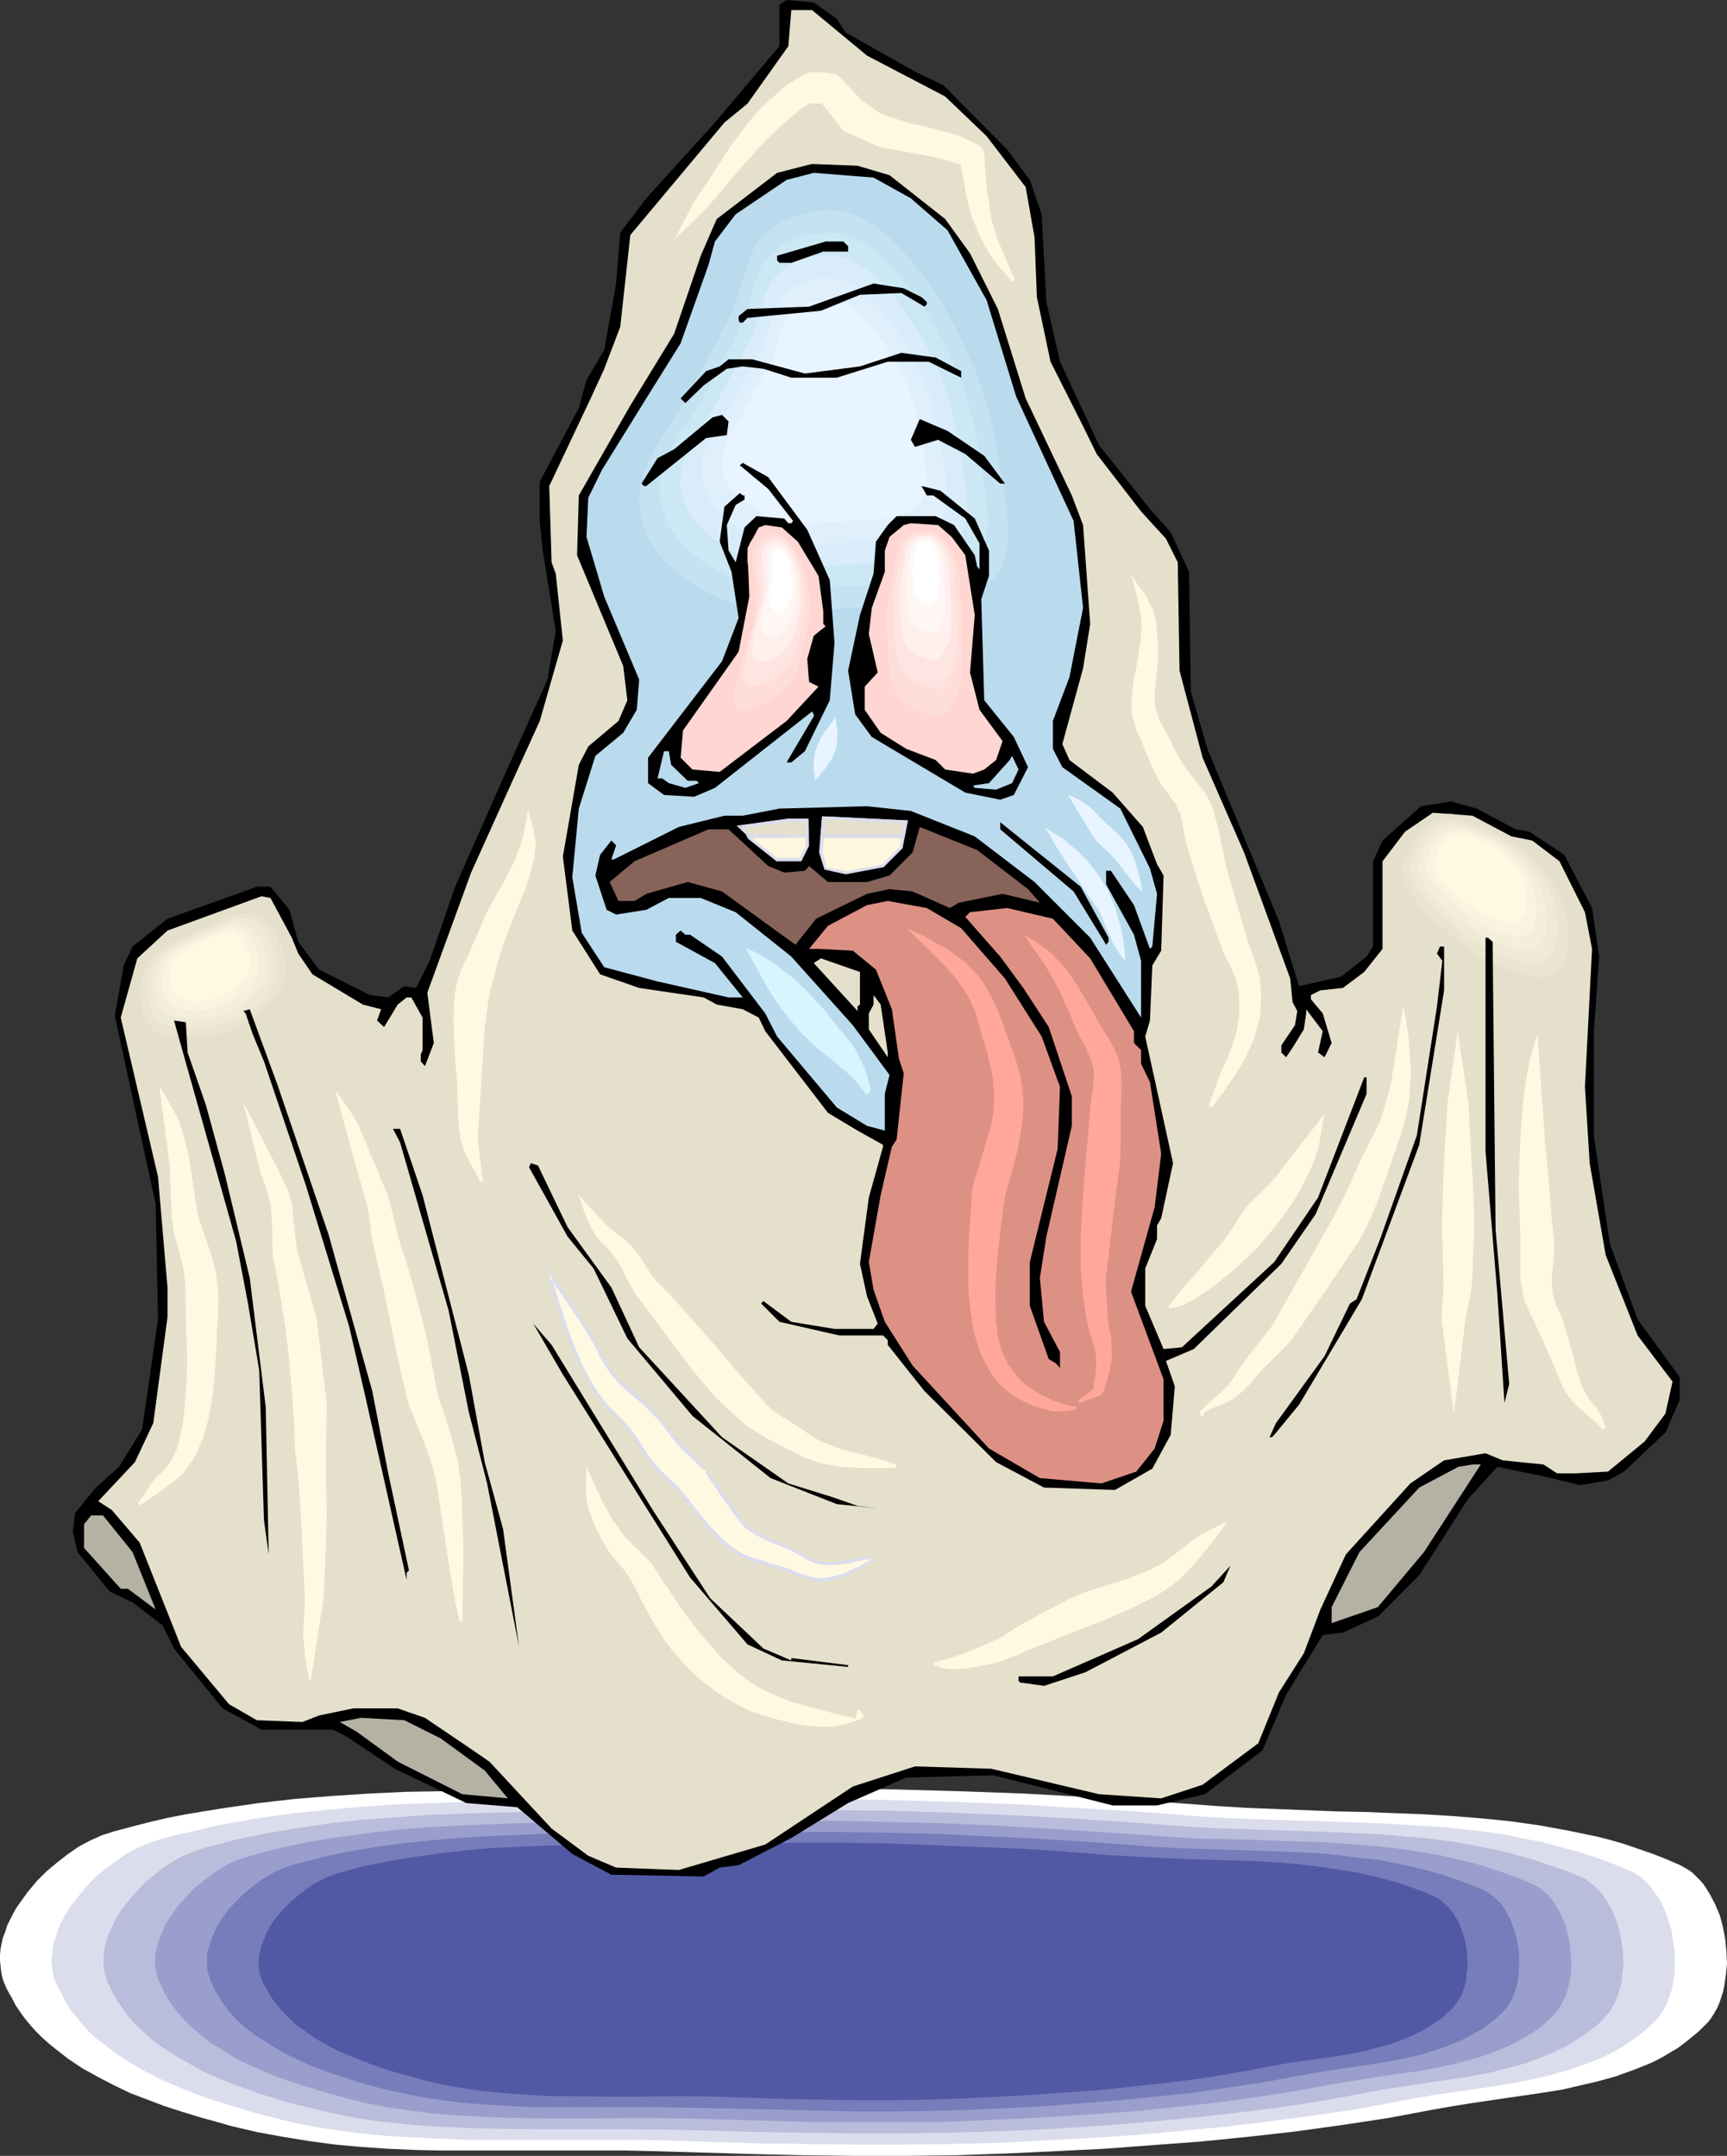<?xml version="1.0" encoding="UTF-8" standalone="no"?>
<svg
   version="1.0"
   width="124.736mm"
   height="155.711mm"
   id="svg94"
   sodipodi:docname="Ghost 66.wmf"
   xmlns:inkscape="http://www.inkscape.org/namespaces/inkscape"
   xmlns:sodipodi="http://sodipodi.sourceforge.net/DTD/sodipodi-0.dtd"
   xmlns="http://www.w3.org/2000/svg"
   xmlns:svg="http://www.w3.org/2000/svg">
  <rect width="100%" height="100%" fill="#333333" stroke="none"/>
  <sodipodi:namedview
     id="namedview94"
     pagecolor="#ffffff"
     bordercolor="#000000"
     borderopacity="0.25"
     inkscape:showpageshadow="2"
     inkscape:pageopacity="0.0"
     inkscape:pagecheckerboard="0"
     inkscape:deskcolor="#d1d1d1"
     inkscape:document-units="mm" />
  <defs
     id="defs1">
    <pattern
       id="WMFhbasepattern"
       patternUnits="userSpaceOnUse"
       width="6"
       height="6"
       x="0"
       y="0" />
  </defs>
  <path
     style="fill:#ffffff;fill-opacity:1;fill-rule:evenodd;stroke:none"
     d="m 31.02,499.963 4.847,-1.293 5.008,-1.293 4.847,-1.131 5.008,-0.97 4.847,-0.808 5.008,-0.808 10.017,-1.454 9.855,-1.131 10.179,-0.808 10.017,-0.646 10.178,-0.485 10.017,-0.162 10.178,-0.162 20.357,-0.162 h 20.357 10.178 l 10.017,-0.162 17.61,-0.323 h 17.449 l 17.61,0.323 17.449,0.485 17.61,0.646 17.449,0.97 17.61,1.131 17.449,1.293 7.917,0.485 8.078,0.323 16.156,0.646 8.078,0.162 8.078,0.323 8.24,0.323 7.917,0.485 8.078,0.646 7.917,0.808 7.917,1.131 7.917,1.454 3.878,0.808 3.878,0.808 3.716,0.97 3.878,1.131 3.716,1.293 3.716,1.293 3.716,1.454 3.716,1.616 1.131,0.646 1.131,0.646 1.131,0.808 1.131,1.131 0.969,0.97 0.969,1.131 0.808,1.293 0.808,1.293 1.454,2.747 1.293,3.07 0.808,3.07 0.646,3.393 0.323,3.393 0.162,3.232 -0.323,3.232 -0.485,3.232 -0.323,1.454 -0.485,1.454 -0.485,1.454 -0.646,1.454 -0.646,1.131 -0.808,1.293 -0.808,1.131 -0.969,0.97 -1.777,1.778 -1.777,1.454 -1.777,1.454 -1.939,1.454 -4.039,2.424 -2.1,1.131 -2.1,0.97 -4.524,1.778 -4.524,1.616 -4.685,1.293 -4.847,1.131 -4.847,1.131 -5.008,0.808 -10.017,1.454 -9.855,1.454 -5.008,0.808 -4.685,0.808 -12.925,2.424 -12.764,1.939 -12.925,1.778 -12.925,1.454 -12.925,1.293 -13.087,0.97 -12.925,0.97 -12.925,0.646 -13.894,0.646 -13.733,0.485 -13.733,0.162 h -13.894 l -13.733,-0.162 -13.733,-0.323 -27.627,-0.808 -7.27,-0.162 h -7.109 -14.541 -14.541 -14.379 l -7.27,-0.162 -7.27,-0.323 -7.109,-0.485 -7.109,-0.646 -7.27,-0.97 -6.947,-1.131 -7.109,-1.293 -6.947,-1.616 -4.524,-1.293 -4.685,-1.293 -4.685,-1.454 -4.524,-1.454 -4.685,-1.778 -4.685,-1.778 -4.362,-2.101 -4.362,-2.262 -4.362,-2.424 -3.878,-2.585 -3.716,-2.909 -1.777,-1.454 -1.777,-1.616 -1.454,-1.454 -1.616,-1.778 -1.454,-1.778 -1.293,-1.778 L 4.201,547.309 3.231,545.37 2.1,543.431 1.131,541.33 0.646,539.876 0.323,538.26 0.162,536.806 0,535.19 v -1.616 l 0.162,-1.616 0.323,-1.616 0.323,-1.454 0.646,-1.616 0.485,-1.616 0.808,-1.616 0.808,-1.616 0.808,-1.454 1.131,-1.616 2.1,-2.909 2.423,-2.909 2.747,-2.747 2.908,-2.424 2.908,-2.262 3.07,-2.101 3.07,-1.616 3.231,-1.454 1.616,-0.485 z"
     id="path1" />
  <path
     style="fill:#dbdded;fill-opacity:1;fill-rule:evenodd;stroke:none"
     d="m 43.299,502.225 4.685,-1.293 4.524,-0.97 4.524,-1.131 4.685,-0.97 9.371,-1.616 9.371,-1.293 9.371,-0.97 9.532,-0.808 9.371,-0.646 9.532,-0.323 9.532,-0.323 9.532,-0.162 h 19.226 l 19.064,-0.162 h 9.532 l 9.532,-0.162 16.479,-0.323 h 16.318 l 16.479,0.323 16.479,0.485 16.641,0.646 16.318,0.97 16.479,0.97 16.479,1.293 7.432,0.485 7.593,0.323 15.187,0.485 15.349,0.485 7.593,0.323 7.593,0.485 7.432,0.485 7.593,0.808 7.432,0.97 7.27,1.454 3.554,0.646 3.716,0.97 3.554,0.97 3.554,0.97 3.554,1.131 3.554,1.293 3.393,1.293 3.393,1.454 1.293,0.646 0.969,0.646 1.131,0.808 0.969,0.97 0.969,0.97 0.808,1.131 0.808,1.131 0.808,1.131 1.454,2.747 0.969,2.747 0.969,3.07 0.485,3.07 0.485,3.07 v 3.232 l -0.162,3.07 -0.485,2.909 -0.323,1.454 -0.485,1.293 -0.485,1.293 -0.485,1.293 -0.808,1.293 -0.646,1.131 -0.808,0.97 -0.808,0.97 -1.777,1.616 -1.616,1.454 -1.777,1.293 -1.777,1.293 -1.939,1.293 -1.939,1.131 -1.939,0.97 -1.939,0.97 -4.201,1.616 -4.201,1.454 -4.524,1.293 -4.524,1.131 -4.685,0.97 -4.685,0.808 -9.371,1.454 -9.209,1.293 -4.685,0.808 -4.362,0.808 -12.117,2.262 -12.117,1.778 -12.117,1.616 -12.117,1.454 -12.117,1.131 -12.279,1.131 -12.279,0.808 -12.117,0.646 -12.925,0.646 -12.925,0.323 -13.087,0.162 h -12.925 l -12.925,-0.162 -12.925,-0.162 -26.012,-0.808 -6.786,-0.162 h -6.786 -13.571 -13.733 -13.571 l -6.786,-0.323 -6.786,-0.323 -6.624,-0.323 -6.786,-0.646 -6.786,-0.808 -6.624,-0.97 -6.624,-1.293 -6.463,-1.616 -4.362,-1.131 -4.201,-1.293 -4.362,-1.293 -4.362,-1.454 -4.362,-1.616 -4.362,-1.778 -4.362,-1.939 -4.039,-2.101 -3.878,-2.262 -3.716,-2.424 -3.554,-2.747 -1.777,-1.293 -1.616,-1.454 -1.454,-1.616 -1.454,-1.616 -1.293,-1.616 -1.293,-1.616 -1.131,-1.778 -0.969,-1.939 -0.969,-1.778 -0.969,-1.939 -0.485,-1.454 -0.323,-1.454 -0.162,-1.454 -0.162,-1.454 0.162,-1.454 0.162,-1.616 0.162,-1.454 0.485,-1.454 0.485,-1.454 0.485,-1.616 0.646,-1.454 0.808,-1.454 1.777,-2.909 2.1,-2.747 2.262,-2.747 2.423,-2.585 2.747,-2.262 2.908,-2.101 2.747,-1.939 3.07,-1.616 2.908,-1.293 1.454,-0.485 z"
     id="path2" />
  <path
     style="fill:#babcdb;fill-opacity:1;fill-rule:evenodd;stroke:none"
     d="m 55.578,504.487 4.362,-1.131 4.201,-1.131 8.724,-1.778 8.724,-1.454 8.724,-1.293 8.886,-0.97 8.724,-0.646 8.886,-0.646 8.886,-0.323 9.048,-0.323 8.886,-0.162 h 17.934 17.772 l 17.934,-0.323 15.349,-0.162 h 15.349 l 15.51,0.162 15.349,0.485 15.51,0.646 15.349,0.808 15.51,0.97 15.349,1.131 7.109,0.485 6.947,0.323 14.218,0.485 14.379,0.485 7.109,0.323 7.109,0.323 7.109,0.646 6.947,0.646 6.947,0.97 6.786,1.293 6.786,1.454 3.393,0.97 3.393,0.97 3.231,1.131 3.393,1.131 3.231,1.131 3.231,1.454 1.131,0.485 0.969,0.808 0.969,0.646 0.969,0.97 0.808,0.808 0.808,0.97 1.454,2.262 1.293,2.424 1.131,2.747 0.808,2.747 0.485,2.909 0.323,2.909 0.162,3.07 -0.323,2.747 -0.323,2.747 -0.808,2.747 -0.485,1.131 -0.485,1.293 -0.646,0.97 -0.646,1.131 -1.616,1.939 -1.454,1.454 -1.616,1.293 -1.616,1.293 -1.777,1.131 -1.777,1.131 -1.777,1.131 -3.716,1.778 -3.878,1.616 -4.039,1.454 -4.201,1.131 -4.201,1.131 -4.201,0.808 -4.524,0.808 -8.724,1.293 -8.724,1.293 -4.201,0.646 -4.201,0.808 -11.309,2.101 -11.309,1.778 -11.471,1.454 -11.309,1.293 -11.471,1.131 -11.309,0.97 -11.471,0.808 -11.471,0.646 -12.117,0.485 -12.117,0.323 -12.117,0.162 h -12.117 l -12.117,-0.162 -12.117,-0.162 -24.396,-0.646 -12.602,-0.162 h -12.764 -12.764 l -12.764,-0.162 -6.301,-0.162 -6.463,-0.323 -6.301,-0.323 -6.301,-0.646 -6.139,-0.646 -6.301,-0.97 -6.139,-1.293 -6.139,-1.454 -4.039,-0.97 -4.039,-1.131 -4.039,-1.293 -4.201,-1.454 -4.039,-1.454 -4.039,-1.616 -4.039,-1.778 -3.716,-2.101 -3.716,-2.101 -3.554,-2.262 -3.231,-2.424 -3.07,-2.747 -1.454,-1.454 -1.293,-1.454 -1.293,-1.616 -1.131,-1.616 -1.131,-1.616 -0.969,-1.778 -0.969,-1.778 -0.808,-1.778 -0.323,-1.293 -0.485,-1.293 -0.162,-1.454 v -1.293 -1.454 l 0.162,-1.293 0.162,-1.454 0.485,-1.454 0.323,-1.454 0.646,-1.293 1.293,-2.747 1.616,-2.747 1.939,-2.585 2.262,-2.585 2.262,-2.424 2.585,-2.101 2.585,-2.101 2.747,-1.778 2.747,-1.454 2.747,-1.131 z"
     id="path3" />
  <path
     style="fill:#999ecc;fill-opacity:1;fill-rule:evenodd;stroke:none"
     d="m 67.857,506.75 4.039,-1.131 3.878,-0.97 8.078,-1.778 8.078,-1.293 8.24,-1.131 8.24,-0.97 8.24,-0.646 8.24,-0.485 8.401,-0.323 8.24,-0.323 8.401,-0.162 h 16.641 16.641 l 16.641,-0.162 14.379,-0.323 h 14.218 l 14.541,0.323 14.218,0.323 14.541,0.646 14.218,0.808 14.379,0.97 14.379,0.97 6.624,0.485 6.463,0.323 13.248,0.323 13.41,0.485 6.624,0.162 6.624,0.485 6.463,0.485 6.624,0.646 6.463,0.97 6.463,1.131 6.301,1.454 3.07,0.808 3.07,0.97 3.07,0.97 3.07,1.131 3.07,1.131 3.07,1.293 0.969,0.485 0.969,0.646 0.808,0.646 0.969,0.808 0.808,0.808 0.808,0.97 1.293,2.101 1.292,2.262 0.969,2.424 0.646,2.585 0.646,2.747 0.162,2.747 0.162,2.747 -0.162,2.747 -0.485,2.585 -0.646,2.424 -0.969,2.262 -0.485,0.97 -0.646,0.97 -0.808,0.97 -0.646,0.808 -1.454,1.454 -1.454,1.293 -1.454,1.131 -1.616,1.131 -3.393,1.939 -3.393,1.778 -3.716,1.454 -3.716,1.293 -3.878,1.131 -3.878,0.97 -4.039,0.808 -4.039,0.808 -8.24,1.131 -8.24,1.293 -4.039,0.646 -3.878,0.646 -10.502,1.939 -10.502,1.616 -10.502,1.454 -10.663,1.131 -10.663,1.131 -10.663,0.808 -10.663,0.646 -10.663,0.646 -11.309,0.485 -11.148,0.485 h -11.471 -11.148 -11.309 l -11.309,-0.323 -22.619,-0.646 -11.794,-0.162 -23.75,0.162 -11.956,-0.162 -5.978,-0.162 -5.816,-0.323 -5.978,-0.323 -5.816,-0.485 -5.978,-0.808 -5.655,-0.808 -5.816,-1.131 -5.816,-1.454 -3.554,-0.97 -3.878,-1.131 -3.716,-1.131 -3.878,-1.293 -3.878,-1.293 -3.716,-1.616 -3.716,-1.616 -3.554,-1.778 -3.393,-2.101 -3.393,-2.101 -2.908,-2.262 -2.908,-2.585 -1.293,-1.293 -1.293,-1.454 -1.131,-1.293 -1.131,-1.616 -0.969,-1.454 -0.969,-1.616 -0.808,-1.778 -0.808,-1.616 -0.485,-1.293 -0.162,-1.131 -0.323,-1.293 v -1.293 -1.293 l 0.162,-1.293 0.323,-1.454 0.323,-1.293 0.969,-2.585 1.131,-2.585 1.616,-2.424 1.777,-2.585 2.1,-2.262 2.1,-2.262 2.423,-1.939 2.423,-1.939 2.423,-1.616 2.585,-1.454 2.585,-1.131 z"
     id="path4" />
  <path
     style="fill:#777cba;fill-opacity:1;fill-rule:evenodd;stroke:none"
     d="m 80.136,509.012 7.432,-1.939 7.432,-1.616 7.593,-1.293 7.432,-0.97 7.593,-0.808 7.755,-0.646 7.593,-0.485 7.755,-0.323 7.755,-0.323 h 7.755 l 15.349,-0.162 h 15.51 l 15.349,-0.162 13.248,-0.162 h 13.248 l 13.41,0.162 13.41,0.323 13.248,0.646 13.41,0.646 13.248,0.808 13.248,0.97 6.139,0.485 5.978,0.323 24.719,0.808 12.279,0.485 6.139,0.485 5.978,0.808 6.139,0.646 5.816,1.131 5.816,1.293 5.816,1.616 2.908,0.97 2.747,0.97 2.908,1.131 2.747,1.131 0.969,0.485 0.808,0.646 0.969,0.646 0.646,0.646 1.616,1.616 1.131,1.939 1.131,2.101 0.969,2.424 0.646,2.424 0.485,2.424 0.323,2.585 v 2.585 l -0.162,2.424 -0.323,2.424 -0.646,2.262 -0.808,2.101 -1.131,1.778 -0.646,0.97 -0.808,0.808 -1.293,1.293 -1.293,1.131 -1.454,1.131 -1.454,0.97 -3.07,1.778 -3.231,1.616 -3.393,1.454 -3.554,1.131 -3.554,1.131 -3.554,0.808 -3.878,0.808 -3.716,0.646 -7.593,1.131 -7.432,1.131 -3.878,0.646 -3.554,0.646 -9.694,1.778 -9.855,1.454 -9.694,1.454 -9.855,0.97 -9.855,0.97 -9.855,0.808 -9.855,0.808 -9.855,0.485 -10.502,0.485 -10.502,0.323 -10.502,0.162 h -10.502 l -20.842,-0.485 -21.003,-0.485 -10.986,-0.162 h -10.986 -10.986 -11.148 l -5.332,-0.162 -5.655,-0.323 -5.332,-0.323 -5.493,-0.485 -5.332,-0.646 -5.493,-0.808 -5.332,-1.131 -5.332,-1.131 -3.393,-0.97 -3.554,-0.97 -3.393,-1.131 -3.554,-1.131 -3.554,-1.293 -3.554,-1.454 -3.393,-1.616 -3.231,-1.616 -3.231,-1.939 -3.07,-1.939 -2.908,-2.101 -2.585,-2.262 -2.423,-2.585 -0.969,-1.293 -1.131,-1.454 -0.808,-1.454 -0.969,-1.454 -0.646,-1.454 -0.808,-1.616 -0.323,-1.293 -0.323,-0.97 -0.162,-1.293 v -1.131 -1.293 -1.131 l 0.646,-2.424 0.808,-2.424 1.131,-2.424 1.454,-2.424 1.616,-2.262 1.939,-2.101 2.1,-2.101 2.1,-1.778 2.262,-1.778 2.423,-1.616 2.423,-1.293 2.262,-0.97 z"
     id="path5" />
  <path
     style="fill:#5159a5;fill-opacity:1;fill-rule:evenodd;stroke:none"
     d="m 92.414,511.274 6.786,-1.778 6.947,-1.454 6.947,-1.131 6.947,-0.97 6.947,-0.808 7.109,-0.646 6.947,-0.323 7.109,-0.323 14.218,-0.323 h 14.218 14.218 l 14.218,-0.323 12.279,-0.162 h 12.279 l 12.279,0.162 12.279,0.485 12.279,0.485 12.279,0.485 12.117,0.808 12.279,0.97 5.655,0.323 5.655,0.323 11.148,0.485 11.471,0.323 5.655,0.162 5.655,0.323 5.655,0.485 5.493,0.646 5.493,0.808 5.493,0.808 5.493,1.293 5.332,1.454 5.17,1.778 2.585,0.97 2.585,1.131 0.808,0.485 0.808,0.485 1.454,1.293 1.454,1.454 1.131,1.778 1.131,1.939 0.808,2.262 0.646,2.101 0.485,2.424 0.162,2.262 0.162,2.262 -0.323,2.262 -0.162,2.262 -0.646,2.101 -0.808,1.939 -1.131,1.778 -1.131,1.454 -1.293,1.131 -1.131,1.131 -2.747,1.939 -2.908,1.778 -2.908,1.454 -3.07,1.293 -3.231,1.131 -3.231,0.808 -3.393,0.97 -3.554,0.646 -3.393,0.646 -6.947,0.97 -6.947,0.97 -6.786,1.293 -8.886,1.616 -9.048,1.454 -9.048,1.131 -9.048,0.97 -9.048,0.97 -9.048,0.646 -9.209,0.646 -9.048,0.485 -9.532,0.485 -9.694,0.323 -9.694,0.162 h -9.532 l -19.388,-0.323 -19.226,-0.646 -10.178,-0.162 -10.178,0.162 h -10.179 l -10.178,-0.162 h -5.008 l -5.008,-0.323 -5.008,-0.323 -5.17,-0.485 -4.847,-0.485 -5.008,-0.808 -4.847,-0.97 -5.008,-1.131 -3.07,-0.97 -3.231,-0.808 -3.231,-0.97 -3.231,-1.131 -3.393,-1.293 -3.231,-1.293 -3.07,-1.293 -3.07,-1.616 -2.908,-1.616 -2.747,-1.939 -2.747,-1.939 -2.262,-2.101 -2.262,-2.424 -1.939,-2.424 -0.808,-1.293 -0.808,-1.454 -0.808,-1.293 -0.646,-1.454 -0.323,-1.131 -0.323,-1.131 -0.162,-0.97 v -1.131 l 0.162,-2.262 0.485,-2.262 0.808,-2.101 0.969,-2.262 1.293,-2.262 1.616,-2.101 1.777,-1.939 1.777,-1.778 2.1,-1.778 2.1,-1.616 2.1,-1.454 2.262,-1.131 2.1,-0.97 z"
     id="path6" />
  <path
     style="fill:#000000;fill-opacity:1;fill-rule:evenodd;stroke:none"
     d="m 228.451,5.171 2.423,3.717 18.903,10.665 7.755,3.717 17.449,17.613 6.139,8.241 3.231,9.372 1.292,23.915 3.716,16.321 10.663,22.784 13.894,17.452 5.655,6.302 5.008,10.827 0.485,32.641 4.524,15.674 19.549,47.023 5.493,17.775 11.471,-2.585 6.947,-5.494 1.777,-2.747 v -23.269 l 2.585,-5.656 10.502,-9.372 8.24,-1.293 6.947,1.939 10.663,5.656 3.716,0.646 9.532,6.302 7.593,14.543 1.939,13.25 -1.454,20.36 v 28.44 l 4.362,29.571 7.593,20.684 11.471,15.674 v 6.302 l -3.878,8.888 -11.309,10.665 -4.362,2.424 -7.593,1.293 -10.017,-2.424 -12.602,-2.585 -8.078,8.888 -13.248,20.684 -11.309,11.311 -9.532,4.363 -5.493,0.646 -10.017,16.321 -6.463,15.19 -15.672,11.958 -13.087,3.07 h -12.117 l -32.636,-8.241 -23.75,0.646 -15.833,6.948 -15.51,9.534 -14.379,7.433 -5.17,0.646 -4.362,2.424 -25.204,-0.485 -10.663,-5.656 -15.025,-12.766 -13.894,-1.131 -19.549,-9.372 -13.087,-8.726 -3.716,-1.939 H 71.411 l -10.663,-5.817 -13.248,-16.321 -3.07,-6.302 -8.24,-6.302 -6.301,-3.07 -8.724,-10.665 -1.293,-5.656 0.646,-5.009 5.655,-6.948 6.301,-5.656 6.301,-10.18 4.362,-30.056 -0.646,-31.51 -11.148,-51.386 2.423,-13.735 2.423,-5.171 9.532,-7.595 24.396,-8.726 h 3.716 l 5.17,6.302 2.423,8.726 5.655,7.595 13.894,6.948 5.008,0.646 4.362,-3.07 3.231,0.485 3.716,-7.433 6.947,-20.199 13.087,-29.571 12.117,-26.986 2.262,-13.25 -3.554,-21.976 -0.808,-8.08 v -10.665 l 10.663,-20.199 2.1,-7.595 4.847,-8.241 3.231,-18.098 1.131,-13.897 7.109,-9.372 18.741,-20.684 17.61,-20.845 V 1.293 L 214.718,0 l 7.432,0.646 z"
     id="path7" />
  <path
     style="fill:#e5e0cc;fill-opacity:1;fill-rule:evenodd;stroke:none"
     d="m 236.691,15.19 21.326,11.15 11.309,10.827 10.663,13.897 2.423,13.735 0.646,16.321 3.716,17.613 8.886,17.613 3.716,7.595 12.117,15.674 6.786,7.433 3.231,6.464 0.485,29.571 6.301,23.754 11.309,25.855 12.602,34.419 0.646,6.464 1.292,2.424 -0.646,3.878 -3.716,5.494 v 1.939 l 1.293,1.293 1.777,-2.585 3.07,-5.009 0.646,-4.363 v -1.131 l 4.524,5.979 -1.293,5.817 1.777,1.293 1.939,-3.878 -2.423,-8.08 -2.585,-3.07 -0.646,-0.808 v -1.131 l 2.585,-1.293 6.139,-0.646 5.816,-4.363 5.008,-6.302 v -23.915 l 6.139,-8.08 7.593,-5.171 10.825,0.808 10.663,5.656 5.655,1.131 7.432,5.656 6.947,13.897 1.939,10.019 -1.939,37.651 1.293,20.845 4.362,25.047 8.724,21.976 9.532,12.604 -1.939,8.726 -5.655,7.595 -10.017,8.241 -8.886,0.485 h -5.008 l -3.716,-2.424 -11.148,-1.131 -4.685,-1.939 -11.309,1.939 -9.209,6.302 -17.61,19.391 -6.947,15.028 -4.524,11.958 -6.786,10.665 -5.655,13.897 -15.187,11.311 -11.309,3.717 -16.964,-1.131 -29.405,-6.948 -20.842,-0.646 -16.964,5.494 -23.911,15.836 -23.588,6.948 -17.126,-0.646 -7.593,-3.232 -10.017,-7.433 -16.964,-18.26 -5.655,-3.878 -11.956,-8.08 -7.432,-2.585 H 96.453 l -9.371,1.939 -4.524,1.778 -12.44,-0.485 -7.593,-4.363 -13.087,-15.674 -11.309,-28.44 -7.593,-8.888 -3.716,-2.424 10.017,-10.665 5.008,-10.665 3.878,-28.925 v -8.08 l -2.585,-30.218 -10.179,-43.468 4.524,-16.159 8.24,-7.595 25.689,-9.372 2.423,0.485 5.816,10.827 1.777,4.363 3.878,5.656 13.733,8.241 5.008,1.293 -1.131,3.07 1.939,1.778 3.716,-6.14 2.423,-1.939 h 1.293 l 3.07,5.494 v 8.888 l -0.485,1.131 v 1.939 l 1.131,1.293 2.423,-6.302 -1.777,-13.735 11.956,-32.803 11.309,-25.047 7.432,-16.321 6.301,-21.976 -1.939,-18.26 -1.131,-3.07 -0.646,-20.845 11.309,-23.915 3.716,-8.08 4.362,-11.473 2.747,-25.047 25.689,-30.702 6.301,-5.171 11.148,-15.674 0.808,-9.857 h 5.655 z"
     id="path8" />
  <path
     style="fill:#e5e0cc;fill-opacity:1;fill-rule:evenodd;stroke:none"
     d="m 36.675,275.836 -0.162,-1.778 v -1.778 -1.939 l 0.162,-1.778 0.485,-1.778 0.646,-1.778 0.808,-1.616 0.969,-1.293 1.454,-1.778 1.777,-1.293 1.777,-1.293 1.939,-1.131 2.1,-0.97 2.1,-0.97 2.1,-0.97 2.1,-0.808 0.969,-0.485 0.969,-0.323 1.939,-0.97 2.1,-0.97 1.939,-0.808 2.1,-0.808 1.939,-0.323 2.1,-0.162 0.969,0.162 0.969,0.162 0.808,0.162 0.808,0.485 0.808,0.323 0.646,0.485 1.293,1.293 1.131,1.454 0.969,1.616 0.808,1.616 0.808,1.778 0.485,1.616 0.485,1.616 0.323,1.616 v 1.616 1.616 l -0.162,1.616 -0.485,1.616 -0.485,1.616 -0.808,1.293 -1.454,1.939 -1.616,1.939 -1.777,1.616 -1.939,1.616 -2.1,1.454 -2.1,1.293 -2.1,1.131 -2.423,0.97 -2.423,0.646 -2.585,0.646 -2.585,0.485 -2.585,0.162 -2.585,-0.162 -2.747,-0.162 -2.423,-0.323 -2.585,-0.808 -1.131,-0.485 -0.969,-0.808 -0.969,-0.97 -0.808,-1.131 -0.646,-1.131 -0.485,-1.293 -0.323,-1.293 z"
     id="path9" />
  <path
     style="fill:#eae5d1;fill-opacity:1;fill-rule:evenodd;stroke:none"
     d="m 38.614,274.22 -0.162,-1.454 v -1.778 -1.616 l 0.323,-1.616 0.323,-1.616 0.485,-1.454 0.646,-1.454 0.969,-1.293 1.293,-1.454 1.616,-1.293 1.616,-1.131 1.777,-0.97 3.716,-1.778 1.939,-0.808 1.939,-0.808 1.616,-0.808 1.777,-0.808 1.939,-0.97 1.777,-0.646 1.777,-0.646 1.777,-0.323 1.939,-0.162 0.808,0.162 0.969,0.162 0.646,0.162 0.808,0.323 1.293,0.808 1.131,1.131 0.969,1.293 0.969,1.454 0.646,1.454 0.646,1.616 0.646,1.454 0.323,1.454 0.162,1.454 0.162,1.454 v 1.454 l -0.162,1.454 -0.323,1.454 -0.485,1.454 -0.808,1.131 -1.293,1.778 -1.454,1.778 -1.616,1.616 -1.616,1.454 -1.939,1.293 -1.939,1.131 -1.939,0.97 -2.1,0.808 -2.1,0.646 -2.423,0.485 -2.262,0.323 -2.423,0.162 H 50.731 l -2.423,-0.162 -2.262,-0.485 -2.262,-0.485 -1.131,-0.485 -0.969,-0.646 -0.808,-0.808 -0.646,-1.131 -0.646,-1.131 -0.485,-1.131 -0.323,-1.131 z"
     id="path10" />
  <path
     style="fill:#efead6;fill-opacity:1;fill-rule:evenodd;stroke:none"
     d="m 40.552,272.766 -0.162,-1.293 -0.162,-1.454 0.162,-1.616 0.162,-1.293 0.323,-1.454 0.485,-1.454 0.646,-1.131 0.808,-1.293 1.293,-1.293 1.293,-1.131 1.454,-0.97 1.616,-0.808 3.393,-1.616 3.231,-1.454 3.231,-1.454 3.231,-1.454 1.616,-0.485 1.616,-0.485 h 1.616 l 1.616,0.162 1.293,0.485 1.131,0.808 0.969,0.97 0.969,1.131 0.808,1.293 0.646,1.293 0.485,1.454 0.485,1.293 0.323,1.293 0.323,1.293 0.162,1.293 -0.162,1.293 v 1.454 l -0.323,1.131 -0.485,1.293 -0.646,1.131 -1.131,1.616 -1.454,1.454 -1.293,1.293 -1.616,1.293 -1.616,1.293 -1.616,0.97 -1.777,0.97 -1.939,0.646 -1.939,0.646 -2.1,0.485 -2.1,0.323 H 53.316 51.216 l -2.1,-0.162 -1.939,-0.323 -2.1,-0.485 -0.969,-0.485 -0.808,-0.646 -0.646,-0.808 -0.646,-0.808 -0.646,-0.97 -0.323,-1.131 -0.323,-0.97 z"
     id="path11" />
  <path
     style="fill:#f4efdb;fill-opacity:1;fill-rule:evenodd;stroke:none"
     d="m 42.491,271.311 -0.162,-1.293 v -1.293 -1.293 l 0.323,-1.131 0.162,-1.293 0.485,-1.131 0.485,-1.131 0.646,-0.97 1.131,-1.293 1.131,-0.97 1.293,-0.808 1.454,-0.808 2.908,-1.293 2.908,-1.293 2.747,-1.293 2.908,-1.293 1.293,-0.485 1.454,-0.323 h 1.454 l 1.454,0.162 0.969,0.485 1.131,0.646 0.808,0.808 0.808,0.97 0.808,1.131 0.485,1.293 0.969,2.424 0.323,0.97 0.162,1.131 v 1.131 1.131 1.131 l -0.323,1.131 -0.323,1.131 -0.646,0.97 -0.969,1.293 -1.293,1.454 -1.131,1.131 -1.293,1.131 -1.616,0.97 -1.454,0.97 -1.454,0.808 -1.616,0.646 -1.777,0.485 -1.777,0.485 -1.777,0.162 -1.777,0.162 h -1.939 l -1.777,-0.162 -1.777,-0.323 -1.777,-0.485 -0.969,-0.323 -0.646,-0.485 -0.646,-0.646 -0.485,-0.808 -0.485,-0.97 -0.485,-0.808 -0.162,-0.97 z"
     id="path12" />
  <path
     style="fill:#f9f4e0;fill-opacity:1;fill-rule:evenodd;stroke:none"
     d="m 44.43,269.857 -0.162,-2.101 0.162,-1.131 v -1.131 l 0.323,-1.131 0.323,-0.97 0.485,-0.97 0.646,-0.808 0.808,-0.97 1.131,-0.808 1.131,-0.808 1.131,-0.646 2.423,-1.131 2.585,-1.131 2.262,-1.131 2.423,-0.97 1.293,-0.485 1.131,-0.323 h 1.131 l 1.293,0.162 0.969,0.323 0.808,0.646 0.808,0.646 0.808,0.97 0.485,0.808 0.485,1.131 0.808,1.939 0.323,0.97 0.162,0.97 v 0.97 1.131 0.808 l -0.323,0.97 -0.323,0.97 -0.485,0.808 -0.808,1.293 -0.969,1.131 -1.131,0.97 -1.131,0.97 -1.293,0.97 -1.293,0.646 -1.293,0.646 -1.454,0.646 -1.454,0.323 -1.454,0.485 -1.616,0.162 -1.616,0.162 h -1.454 l -1.616,-0.162 -1.454,-0.323 -1.616,-0.323 -0.646,-0.323 -0.646,-0.485 -0.485,-0.646 -0.485,-0.646 -0.485,-0.646 -0.323,-0.808 z"
     id="path13" />
  <path
     style="fill:#fff9e2;fill-opacity:1;fill-rule:evenodd;stroke:none"
     d="m 46.369,268.403 v -1.778 -1.939 l 0.323,-0.808 0.162,-0.808 0.485,-0.808 0.485,-0.646 0.808,-0.97 0.808,-0.646 0.969,-0.646 0.969,-0.646 2.1,-0.808 2.1,-0.97 1.939,-0.97 1.939,-0.808 1.131,-0.485 0.969,-0.162 h 0.969 l 1.131,0.162 0.808,0.323 0.646,0.485 0.646,0.485 0.485,0.808 0.969,1.616 0.646,1.616 0.323,1.616 v 1.778 0.808 l -0.162,0.646 -0.323,0.808 -0.485,0.646 -0.646,0.97 -1.777,1.939 -0.969,0.808 -0.969,0.646 -1.131,0.646 -1.131,0.646 -0.969,0.323 -1.293,0.485 -1.293,0.323 -1.293,0.162 h -1.293 -1.454 -1.293 l -1.293,-0.323 -1.293,-0.323 -0.485,-0.162 -0.485,-0.485 -0.485,-0.485 -0.323,-0.485 -0.646,-1.293 z"
     id="path14" />
  <path
     style="fill:#e5e0cc;fill-opacity:1;fill-rule:evenodd;stroke:none"
     d="m 380.805,236.408 0.485,-1.778 0.808,-1.939 0.646,-1.778 0.969,-1.616 1.131,-1.616 1.131,-1.454 1.454,-1.293 1.454,-1.293 1.131,-0.646 1.454,-0.485 1.293,-0.162 1.616,-0.162 h 1.454 l 1.454,0.162 1.616,0.323 1.293,0.485 2.585,0.808 2.585,0.97 2.423,1.131 2.423,1.293 2.423,1.293 2.262,1.454 2.262,1.616 1.939,1.778 1.939,1.778 1.777,1.939 1.616,1.939 1.454,2.101 1.293,2.262 1.131,2.262 0.969,2.424 0.646,2.424 0.485,2.262 0.323,2.585 0.162,2.585 v 2.424 l -0.162,1.293 -0.323,1.131 -0.323,1.131 -0.323,1.131 -0.485,0.97 -0.646,0.97 -0.808,0.97 -0.808,0.808 -0.646,0.646 -0.969,0.485 -0.969,0.162 -0.969,0.323 h -0.969 -1.131 l -2.1,-0.323 -2.262,-0.646 -2.262,-0.808 -1.131,-0.323 -0.969,-0.485 -2.1,-0.808 -2.1,-0.808 -2.262,-1.131 -1.939,-1.131 -2.1,-1.293 -3.878,-2.909 -3.716,-2.909 -3.231,-2.747 -2.908,-2.909 -2.747,-3.07 -1.293,-1.616 -1.292,-1.778 -1.131,-1.939 -0.485,-1.131 -0.485,-0.97 -0.162,-1.131 -0.162,-1.131 v -1.131 z"
     id="path15" />
  <path
     style="fill:#eae5d1;fill-opacity:1;fill-rule:evenodd;stroke:none"
     d="m 382.906,236.085 0.485,-1.616 0.646,-1.616 0.808,-1.616 0.808,-1.616 0.969,-1.293 0.969,-1.454 1.292,-1.131 1.293,-0.97 1.131,-0.646 1.131,-0.485 1.293,-0.162 1.454,-0.162 1.293,0.162 h 1.454 l 2.585,0.646 2.262,0.808 2.262,0.97 2.262,0.97 2.262,1.131 2.1,1.131 1.939,1.293 2.1,1.454 1.777,1.616 1.616,1.616 1.616,1.616 1.454,1.939 1.293,1.778 1.293,2.101 0.969,1.939 0.808,2.262 0.646,2.101 0.485,2.101 0.323,2.262 0.162,2.262 -0.162,2.262 -0.323,2.262 -0.323,1.131 -0.323,0.97 -0.485,0.808 -0.485,0.97 -0.646,0.808 -0.808,0.646 -0.646,0.646 -0.808,0.323 -0.969,0.323 -0.808,0.162 h -0.969 -0.969 l -1.939,-0.323 -1.939,-0.485 -2.1,-0.808 -1.939,-0.646 -1.777,-0.646 -1.939,-0.808 -1.939,-0.97 -1.939,-1.131 -1.777,-1.131 -3.393,-2.585 -3.393,-2.747 -2.908,-2.424 -2.747,-2.585 -2.423,-2.747 -1.131,-1.454 -1.131,-1.454 -0.969,-1.939 -0.485,-0.97 -0.323,-0.97 -0.323,-0.97 -0.162,-0.97 v -0.97 z"
     id="path16" />
  <path
     style="fill:#efead6;fill-opacity:1;fill-rule:evenodd;stroke:none"
     d="m 385.167,235.761 0.485,-1.454 0.485,-1.454 0.646,-1.454 0.808,-1.293 0.808,-1.293 0.969,-1.131 0.969,-1.131 1.131,-0.97 0.969,-0.485 1.131,-0.323 1.131,-0.323 h 1.293 1.131 l 1.293,0.162 1.131,0.323 1.131,0.323 4.039,1.454 1.939,0.808 2.1,0.97 1.777,1.131 1.939,1.131 1.616,1.293 1.777,1.293 1.454,1.616 1.292,1.454 1.293,1.616 1.293,1.616 0.969,1.778 0.969,1.939 0.808,1.939 0.646,1.939 0.323,1.778 0.162,2.101 0.162,1.939 v 2.101 l -0.323,1.939 -0.646,1.778 -0.323,0.808 -0.485,0.808 -0.646,0.646 -0.646,0.646 -0.646,0.485 -0.646,0.323 -0.808,0.323 -0.808,0.162 h -1.616 l -1.777,-0.323 -1.777,-0.485 -1.777,-0.485 -1.777,-0.646 -1.616,-0.646 -1.777,-0.808 -1.616,-0.808 -1.616,-0.97 -1.616,-0.97 -3.231,-2.424 -2.908,-2.262 -2.585,-2.262 -2.423,-2.262 -2.262,-2.424 -0.969,-1.293 -0.969,-1.454 -0.808,-1.616 -0.808,-1.616 -0.162,-0.97 -0.162,-0.808 v -0.97 z"
     id="path17" />
  <path
     style="fill:#f4efdb;fill-opacity:1;fill-rule:evenodd;stroke:none"
     d="m 387.429,235.438 0.323,-1.293 0.485,-1.293 0.485,-1.131 0.646,-1.131 0.808,-1.131 0.808,-1.131 0.969,-0.97 0.969,-0.808 0.808,-0.485 0.969,-0.323 1.131,-0.162 h 0.969 0.969 l 1.131,0.162 1.939,0.485 3.554,1.293 1.777,0.808 1.777,0.808 1.616,0.97 1.616,0.97 1.454,1.131 1.454,1.131 1.292,1.293 1.293,1.293 1.131,1.454 0.969,1.616 0.969,1.454 0.808,1.616 0.646,1.778 0.485,1.616 0.323,1.616 0.323,1.778 v 1.778 1.778 l -0.323,1.616 -0.485,1.616 -0.323,0.808 -0.323,0.646 -0.646,0.646 -0.485,0.485 -0.485,0.485 -0.646,0.323 -0.646,0.162 -0.808,0.162 h -1.454 l -1.454,-0.323 -1.616,-0.323 -1.616,-0.485 -1.454,-0.646 -1.454,-0.485 -1.454,-0.646 -1.454,-0.808 -2.908,-1.778 -2.747,-1.939 -2.585,-2.101 -2.262,-1.939 -2.1,-1.939 -1.939,-2.101 -1.777,-2.424 -0.808,-1.454 -0.646,-1.454 -0.162,-0.808 -0.162,-0.808 v -0.808 z"
     id="path18" />
  <path
     style="fill:#f9f4e0;fill-opacity:1;fill-rule:evenodd;stroke:none"
     d="m 389.368,235.115 0.808,-2.101 0.485,-1.131 0.485,-0.97 0.808,-0.97 0.646,-0.97 0.808,-0.646 0.808,-0.808 0.808,-0.323 0.808,-0.323 0.808,-0.162 h 0.969 1.777 l 1.777,0.485 3.07,1.131 2.908,1.293 1.454,0.808 1.292,0.97 1.454,0.97 1.131,0.97 2.1,2.262 1.131,1.293 0.808,1.293 0.808,1.293 0.646,1.293 0.485,1.454 0.485,1.616 0.323,1.293 0.162,1.454 0.162,1.616 -0.162,1.454 -0.162,1.454 -0.485,1.293 -0.646,1.293 -0.485,0.485 -0.485,0.485 -0.485,0.323 -0.485,0.323 -1.131,0.323 h -1.293 l -1.293,-0.162 -1.293,-0.485 -1.454,-0.323 -2.423,-0.97 -1.293,-0.646 -1.293,-0.646 -2.423,-1.454 -2.423,-1.616 -2.1,-1.939 -1.939,-1.616 -1.777,-1.616 -1.777,-1.939 -1.454,-1.939 -0.646,-1.131 -0.646,-1.293 -0.162,-1.454 v -0.646 z"
     id="path19" />
  <path
     style="fill:#fff9e2;fill-opacity:1;fill-rule:evenodd;stroke:none"
     d="m 391.63,234.953 0.646,-1.939 0.808,-1.778 0.485,-0.646 0.646,-0.808 0.646,-0.646 0.808,-0.646 0.646,-0.323 0.646,-0.162 0.646,-0.162 0.808,-0.162 1.454,0.162 1.454,0.485 2.585,0.808 2.423,1.131 2.423,1.454 0.969,0.808 1.131,0.808 1.777,1.939 1.454,2.101 0.808,1.131 0.485,1.131 0.485,1.131 0.323,1.293 0.485,2.424 v 1.131 1.293 l -0.162,1.293 -0.323,1.131 -0.646,0.97 -0.808,0.808 -0.808,0.485 -0.969,0.323 h -0.969 l -1.131,-0.162 -2.262,-0.646 -1.131,-0.485 -0.969,-0.323 -0.969,-0.485 -1.131,-0.485 -2.1,-1.293 -1.939,-1.454 -1.777,-1.454 -1.616,-1.293 -1.454,-1.454 -1.454,-1.616 -1.293,-1.616 -0.485,-0.97 -0.485,-1.131 -0.323,-1.131 z"
     id="path20" />
  <path
     style="fill:#000000;fill-opacity:1;fill-rule:evenodd;stroke:none"
     d="m 242.83,47.831 15.187,11.958 6.786,9.372 7.593,15.19 7.593,24.4 12.602,26.501 3.07,8.08 1.939,26.986 -1.939,12.119 -5.655,20.684 1.939,4.363 11.794,8.888 8.24,9.372 3.878,10.18 1.777,3.07 -0.646,20.522 -2.423,4.04 -0.646,15.028 -1.293,4.363 7.593,34.581 -3.231,15.028 -1.131,1.939 v 3.717 l -3.231,8.08 v 10.18 l 5.008,11.796 5.008,-0.485 25.204,-23.269 11.956,-17.613 12.602,-32.803 h 0.646 v 4.525 l -13.894,32.803 -9.371,13.574 -23.911,23.269 -7.593,3.232 2.423,6.948 -1.131,13.25 -5.008,9.211 -10.179,5.817 -19.388,-0.646 -13.087,-6.948 -19.549,-19.391 -10.017,-12.604 v -1.293 l -1.293,-1.293 h -11.956 l -16.318,-3.717 -5.008,-5.009 0.646,-0.646 7.593,5.656 11.794,1.939 h 10.663 l 1.131,-1.454 -2.908,-7.433 -1.939,-8.888 2.423,-18.098 3.878,-13.897 v -0.485 l -6.947,-3.878 -8.078,-4.848 -17.126,-22.3 -1.777,-3.717 -4.362,-2.262 -7.109,-1.293 -3.554,-1.939 -17.61,-2.585 -10.663,-3.717 -7.593,-11.958 -2.585,-20.199 4.362,-25.047 2.585,-5.009 8.24,-6.948 2.423,-5.656 -1.131,-9.372 -12.602,-30.218 0.485,-16.321 14.056,-24.562 11.956,-19.553 7.27,-21.33 4.362,-10.019 16.479,-12.604 9.532,-2.424 12.44,0.485 z"
     id="path21" />
  <path
     style="fill:#badbed;fill-opacity:1;fill-rule:evenodd;stroke:none"
     d="m 248.646,54.133 10.017,8.726 10.663,19.068 8.078,26.339 15.672,33.934 2.585,23.754 -3.716,18.906 -4.524,11.958 v 7.595 l 2.585,5.009 15.833,11.311 8.078,16.321 1.939,6.948 -1.293,14.382 -0.646,0.646 -4.362,-11.958 -6.301,-9.372 h -1.293 v 3.717 l 7.593,13.735 1.939,7.11 v 15.513 l -13.894,-21.815 -15.187,-15.19 -16.318,-12.443 -17.449,-6.948 -11.956,-1.293 -23.911,0.646 -10.017,1.939 h -5.008 l -12.44,3.07 -17.772,8.888 h -0.646 l 1.292,-3.878 -1.292,-1.293 -3.07,3.878 -1.293,5.656 3.07,9.372 2.585,1.293 8.24,-1.293 6.139,-3.232 h 8.724 l 9.532,3.878 15.187,12.119 16.803,18.745 10.017,13.574 -1.293,5.171 v 10.019 l -4.847,-1.293 -8.24,-5.009 -16.318,-19.391 -3.231,-6.302 -11.794,-15.513 -8.724,-5.979 h -1.293 l -1.293,-1.131 -1.293,1.131 v 1.939 l 10.663,5.817 7.593,9.372 h -3.878 l -19.388,-4.363 -14.541,-3.878 -6.139,-9.372 -2.585,-15.19 1.777,-18.745 4.524,-14.382 7.593,-6.302 3.716,-6.302 0.646,-8.241 -9.532,-22.623 -4.847,-16.321 0.485,-10.665 3.716,-7.595 12.117,-19.553 9.371,-15.028 7.593,-21.33 1.777,-6.464 5.655,-7.433 13.894,-9.372 7.432,-1.939 16.318,1.293 z"
     id="path22" />
  <path
     style="fill:#badbed;fill-opacity:1;fill-rule:evenodd;stroke:none"
     d="m 206.963,58.334 1.131,-0.97 1.293,-0.808 1.292,-0.808 1.293,-0.808 2.747,-1.454 2.908,-0.97 3.07,-0.646 3.07,-0.485 h 3.07 1.454 l 1.454,0.162 1.454,0.323 1.454,0.323 1.454,0.485 1.292,0.485 2.585,1.293 2.585,1.616 2.423,1.778 2.262,2.101 2.1,1.939 1.939,2.262 3.07,3.717 3.07,3.878 2.747,4.04 2.747,4.04 2.423,4.201 2.262,4.363 2.262,4.363 1.939,4.525 1.777,4.363 1.454,4.525 1.454,4.525 1.131,4.686 0.969,4.525 0.969,4.686 1.454,9.372 0.485,3.07 0.485,3.232 0.485,3.232 0.162,3.232 0.162,3.232 -0.162,3.07 -0.323,1.616 -0.323,1.454 -0.485,1.454 -0.485,1.454 -0.485,1.131 -0.646,0.97 -0.646,0.808 -0.646,0.97 -1.777,1.454 -1.939,1.293 -2.1,1.131 -2.262,0.97 -2.1,0.97 -2.262,0.646 -3.231,0.808 -3.231,0.646 -3.231,0.323 -3.393,0.162 -6.624,0.323 h -6.624 l -4.524,0.323 -4.524,0.323 -9.209,0.646 -4.685,0.162 h -4.524 l -2.262,-0.323 -2.262,-0.162 -2.262,-0.485 -2.262,-0.485 -3.716,-1.131 -3.554,-1.293 -3.716,-1.616 -3.393,-1.939 -3.231,-2.262 -3.07,-2.262 -2.908,-2.585 -2.585,-2.747 -1.777,-2.262 -1.293,-2.262 -1.293,-2.585 -0.808,-2.585 -0.646,-2.747 -0.323,-2.747 v -2.747 l 0.162,-1.454 0.162,-1.293 0.485,-1.939 0.485,-1.939 0.646,-1.939 0.808,-1.778 1.777,-3.555 2.1,-3.555 2.262,-3.393 2.1,-3.555 2.262,-3.393 1.939,-3.555 3.231,-5.979 1.616,-3.07 1.616,-2.909 3.07,-5.979 3.07,-6.14 1.131,-3.07 1.131,-3.232 0.969,-3.232 0.969,-3.232 0.969,-3.07 0.646,-1.616 0.646,-1.454 0.808,-1.293 0.808,-1.454 0.969,-1.131 z"
     id="path23" />
  <path
     style="fill:#c4e2f2;fill-opacity:1;fill-rule:evenodd;stroke:none"
     d="m 208.902,63.828 2.1,-1.616 2.262,-1.616 2.585,-1.131 2.585,-0.808 2.747,-0.808 2.747,-0.323 2.747,-0.162 2.747,0.323 1.293,0.162 1.293,0.323 2.423,0.97 2.262,1.131 2.262,1.454 2.262,1.616 1.939,1.778 1.939,1.939 1.777,1.939 2.908,3.393 2.585,3.393 2.585,3.717 2.423,3.717 2.1,3.717 2.1,3.878 1.939,4.04 1.777,4.04 1.616,3.878 1.454,4.04 1.131,4.04 1.131,4.201 0.808,4.04 0.808,4.363 1.454,8.403 0.808,5.656 0.323,2.909 0.323,2.909 v 2.909 l -0.162,2.747 -0.162,1.454 -0.323,1.293 -0.323,1.454 -0.485,1.293 -0.485,0.97 -0.485,0.808 -0.646,0.808 -0.646,0.808 -1.616,1.293 -1.616,1.131 -1.939,1.131 -2.1,0.97 -1.939,0.646 -1.939,0.646 -2.908,0.808 -2.908,0.485 -2.908,0.323 -3.07,0.162 -11.956,0.323 -4.039,0.162 -4.201,0.323 -8.24,0.646 -4.201,0.162 -4.039,-0.162 -2.1,-0.162 -2.1,-0.162 -1.939,-0.323 -1.939,-0.485 -3.393,-0.97 -3.231,-1.293 -3.231,-1.454 -3.07,-1.778 -2.908,-1.939 -2.908,-2.101 -2.585,-2.262 -2.423,-2.585 -1.454,-1.939 -1.293,-2.101 -0.969,-2.262 -0.808,-2.424 -0.646,-2.424 -0.323,-2.585 v -2.424 l 0.323,-2.424 0.485,-1.778 0.485,-1.778 0.646,-1.616 0.646,-1.616 1.616,-3.232 1.939,-3.232 3.878,-6.302 1.939,-3.07 1.777,-3.232 5.816,-10.665 2.908,-5.333 2.747,-5.494 1.131,-2.747 0.808,-2.909 0.969,-2.909 0.808,-2.909 0.969,-2.909 1.131,-2.585 0.646,-1.293 0.808,-1.293 0.969,-0.97 z"
     id="path24" />
  <path
     style="fill:#cce8f4;fill-opacity:1;fill-rule:evenodd;stroke:none"
     d="m 210.679,69.323 1.777,-1.616 2.1,-1.293 2.262,-0.97 2.423,-0.97 2.423,-0.485 2.423,-0.323 2.423,-0.162 2.423,0.162 1.131,0.323 1.131,0.162 2.1,0.808 2.1,1.131 1.939,1.293 2.1,1.454 1.777,1.616 1.616,1.616 1.616,1.778 2.585,3.07 2.262,3.07 2.262,3.07 2.1,3.393 2.1,3.393 1.777,3.393 1.777,3.555 1.616,3.555 1.454,3.555 1.131,3.555 1.131,3.555 0.969,3.717 0.808,3.717 0.646,3.717 1.131,7.433 0.485,2.585 0.646,5.171 0.162,2.585 0.162,2.585 -0.162,2.424 -0.485,2.424 -0.323,1.293 -0.485,1.131 -0.323,0.808 -0.485,0.808 -1.131,1.293 -1.454,1.293 -1.454,0.97 -1.777,0.97 -1.616,0.808 -1.777,0.808 -1.777,0.485 -2.585,0.646 -2.585,0.485 -2.747,0.323 -2.585,0.162 -5.332,0.162 h -5.332 l -3.554,0.162 -7.432,0.646 -3.716,0.162 -3.554,0.162 h -3.716 l -3.554,-0.323 -1.777,-0.323 -1.777,-0.485 -3.07,-0.808 -2.908,-1.131 -2.747,-1.293 -2.747,-1.616 -2.747,-1.616 -2.423,-1.939 -2.262,-2.101 -2.262,-2.262 -1.293,-1.778 -1.131,-1.778 -0.808,-2.101 -0.808,-2.101 -0.485,-2.101 -0.323,-2.262 v -2.262 l 0.323,-2.101 0.323,-1.616 0.485,-1.454 1.131,-3.07 1.454,-2.747 1.616,-2.909 3.554,-5.494 1.777,-2.747 1.616,-2.747 2.423,-4.848 2.585,-4.848 2.585,-4.686 2.423,-5.009 0.969,-2.424 0.808,-2.585 0.808,-2.585 0.808,-2.585 0.808,-2.424 0.969,-2.424 0.646,-1.131 0.646,-1.131 0.808,-0.97 z"
     id="path25" />
  <path
     style="fill:#d8edf9;fill-opacity:1;fill-rule:evenodd;stroke:none"
     d="m 212.456,74.655 1.616,-1.293 1.777,-1.131 1.939,-0.97 2.1,-0.646 2.1,-0.485 2.1,-0.323 2.262,-0.162 2.1,0.162 1.939,0.485 1.939,0.646 1.777,0.97 1.777,1.131 1.777,1.293 1.454,1.293 1.616,1.616 1.293,1.454 2.262,2.585 1.939,2.747 2.1,2.747 1.777,2.909 1.777,2.909 1.616,3.07 1.454,3.07 1.454,3.07 1.293,3.07 0.969,3.232 0.969,3.232 0.808,3.07 1.293,6.464 1.131,6.625 0.646,4.363 0.323,2.262 0.162,2.262 v 2.262 2.262 l -0.485,2.101 -0.646,2.101 -0.808,1.454 -0.969,1.131 -1.131,1.131 -1.454,0.97 -1.454,0.808 -1.616,0.646 -1.454,0.646 -1.616,0.485 -2.262,0.485 -2.262,0.485 -2.262,0.162 -2.262,0.162 -4.685,0.162 -4.524,0.162 -6.463,0.323 -6.463,0.485 -3.231,0.162 h -3.231 l -3.07,-0.323 -3.231,-0.646 -2.585,-0.808 -2.585,-0.97 -2.423,-1.131 -2.423,-1.454 -2.262,-1.454 -2.262,-1.616 -1.939,-1.939 -1.939,-1.939 -1.131,-1.454 -0.969,-1.616 -0.808,-1.778 -0.646,-1.939 -0.485,-1.778 -0.162,-1.939 v -1.939 l 0.323,-1.939 0.323,-1.293 0.323,-1.454 0.969,-2.585 1.293,-2.585 1.454,-2.424 3.07,-4.686 1.616,-2.585 1.293,-2.424 2.262,-4.201 2.262,-4.201 2.1,-4.04 2.262,-4.363 0.808,-2.101 0.646,-2.262 1.293,-4.525 0.808,-2.262 0.969,-2.101 0.485,-0.97 0.646,-0.808 0.646,-0.97 z"
     id="path26" />
  <path
     style="fill:#e0effc;fill-opacity:1;fill-rule:evenodd;stroke:none"
     d="m 214.233,79.988 1.454,-1.131 1.616,-0.97 1.616,-0.646 1.777,-0.646 1.777,-0.485 1.939,-0.162 h 1.777 1.777 l 1.777,0.323 1.454,0.646 1.616,0.808 1.454,0.97 1.454,0.97 1.454,1.293 1.131,1.293 1.293,1.293 1.777,2.262 1.777,2.262 1.777,2.424 1.616,2.424 1.454,2.585 1.454,2.585 1.293,2.747 1.131,2.585 1.131,2.747 0.969,2.585 0.646,2.747 0.808,2.747 1.131,5.494 0.969,5.656 0.485,3.878 0.485,3.878 v 1.778 l -0.162,1.939 -0.323,1.939 -0.485,1.778 -0.808,1.131 -0.808,0.97 -0.969,0.97 -1.131,0.808 -1.293,0.646 -1.293,0.646 -2.747,0.808 -1.939,0.485 -1.939,0.485 -1.939,0.162 -1.939,0.162 -7.917,0.162 -5.493,0.323 -5.493,0.485 -2.747,0.162 -2.747,-0.162 -2.747,-0.323 -2.747,-0.485 -2.262,-0.646 -2.1,-0.808 -2.1,-0.97 -2.1,-1.131 -2.1,-1.454 -1.777,-1.293 -1.777,-1.616 -1.454,-1.616 -0.969,-1.293 -0.969,-1.454 -0.646,-1.616 -0.485,-1.454 -0.485,-1.616 -0.162,-1.778 v -1.616 l 0.162,-1.616 0.646,-2.262 0.808,-2.262 1.131,-2.101 1.293,-2.101 1.293,-2.101 1.293,-2.101 1.293,-2.101 1.131,-2.101 3.878,-7.272 1.939,-3.555 1.777,-3.555 0.808,-1.939 0.646,-1.939 1.131,-3.878 0.485,-1.778 0.808,-1.778 0.969,-1.778 0.646,-0.646 z"
     id="path27" />
  <path
     style="fill:#e8f4ff;fill-opacity:1;fill-rule:evenodd;stroke:none"
     d="m 216.172,85.482 1.131,-0.97 1.293,-0.808 1.293,-0.646 1.454,-0.485 1.616,-0.323 1.454,-0.162 1.454,-0.162 1.616,0.162 1.454,0.323 1.293,0.485 1.293,0.646 2.585,1.616 0.969,1.131 2.1,2.101 1.616,1.939 1.454,1.939 1.454,1.939 1.293,2.101 1.293,2.101 1.131,2.101 1.131,2.262 0.969,2.101 0.808,2.262 0.808,2.262 0.646,2.262 0.485,2.262 1.131,4.686 0.646,4.686 0.485,3.232 0.323,3.07 0.162,1.616 -0.162,1.616 -0.323,1.616 -0.485,1.454 -0.485,0.97 -0.646,0.808 -0.969,0.808 -0.969,0.646 -0.969,0.646 -1.131,0.485 -2.262,0.808 -1.616,0.323 -1.616,0.323 -3.231,0.323 h -3.393 l -3.231,0.162 -4.524,0.323 -4.685,0.323 h -2.262 -2.262 l -2.262,-0.323 -2.262,-0.323 -1.777,-0.646 -1.939,-0.646 -1.777,-0.808 -1.616,-0.97 -1.616,-1.131 -1.616,-1.131 -1.454,-1.454 -1.293,-1.293 -0.969,-1.131 -0.646,-1.131 -0.646,-1.293 -0.323,-1.293 -0.323,-1.293 -0.162,-1.454 v -1.293 l 0.162,-1.454 0.485,-1.939 0.646,-1.778 0.969,-1.778 0.969,-1.778 2.262,-3.393 0.969,-1.778 0.969,-1.778 3.393,-5.979 1.454,-3.07 1.616,-2.909 0.646,-1.616 0.485,-1.616 0.808,-3.232 0.646,-1.616 0.646,-1.454 0.808,-1.293 z"
     id="path28" />
  <path
     style="fill:#000000;fill-opacity:1;fill-rule:evenodd;stroke:none"
     d="m 231.521,67.222 v 1.454 h -6.786 l -8.724,3.07 h -3.231 l -0.646,-0.646 v -1.293 l 13.248,-3.878 h 4.847 z"
     id="path29" />
  <path
     style="fill:#000000;fill-opacity:1;fill-rule:evenodd;stroke:none"
     d="m 251.554,81.119 1.454,1.293 v 0.646 l -0.646,0.646 -6.301,-3.717 -11.309,0.485 -10.663,4.363 -20.034,1.939 -1.293,1.293 h -0.808 l -0.323,-0.646 v -1.131 l 2.423,-1.939 16.803,-0.646 17.61,-6.302 8.24,1.293 z"
     id="path30" />
  <path
     style="fill:#000000;fill-opacity:1;fill-rule:evenodd;stroke:none"
     d="m 262.379,101.318 v 1.778 l -8.886,-4.363 h -11.148 l -13.894,4.363 h -12.44 l -7.593,-2.424 -5.655,-0.646 -4.362,0.646 -6.301,4.525 -5.008,4.848 -1.293,-1.293 6.947,-7.433 3.716,-1.293 2.423,-1.939 h 6.463 l 14.379,3.878 15.025,-1.939 11.309,-3.717 9.371,1.293 z"
     id="path31" />
  <path
     style="fill:#000000;fill-opacity:1;fill-rule:evenodd;stroke:none"
     d="m 198.4,118.769 -5.655,0.808 -16.318,13.089 h -0.646 l -0.646,-0.646 4.362,-6.948 4.524,-2.424 10.502,-8.726 2.585,-0.646 1.777,1.778 z"
     id="path32" />
  <path
     style="fill:#000000;fill-opacity:1;fill-rule:evenodd;stroke:none"
     d="m 268.68,124.425 5.655,7.595 h -1.293 l -9.532,-8.08 -7.432,-3.878 -6.301,1.939 -1.131,-1.939 2.423,-5.656 7.593,3.232 z"
     id="path33" />
  <path
     style="fill:#000000;fill-opacity:1;fill-rule:evenodd;stroke:none"
     d="m 220.373,144.624 6.139,13.735 1.293,17.129 -1.293,15.674 -6.786,13.897 -3.716,3.07 h -1.293 l 7.432,-12.604 v -0.485 l -0.485,-0.808 -26.496,20.845 -5.655,2.424 -8.24,-0.485 -4.362,-3.232 v -6.948 l 20.195,-26.339 4.524,-11.796 -1.939,-12.604 -3.231,-8.241 1.293,-9.534 4.201,-3.717 0.808,0.646 h 0.485 v 1.131 l -2.423,1.454 -2.423,5.494 0.485,6.948 1.939,3.232 2.423,-9.534 3.231,-3.07 7.593,0.646 1.131,1.293 h 0.808 l 0.485,-0.646 -6.786,-8.726 -7.755,-6.464 0.808,-0.646 6.947,3.878 z"
     id="path34" />
  <path
     style="fill:#000000;fill-opacity:1;fill-rule:evenodd;stroke:none"
     d="m 266.095,141.554 3.878,8.726 v 6.948 l -2.1,6.302 0.808,27.632 8.078,10.019 3.878,8.241 -3.878,7.595 -3.716,1.293 -9.532,-1.939 -25.527,-15.19 -4.524,-6.14 -1.939,-11.958 3.231,-15.19 3.716,-11.311 0.646,-8.726 3.231,-4.525 2.423,-2.424 h 10.663 l 5.008,2.424 5.655,8.241 0.646,3.07 0.646,0.808 v -7.11 l -3.878,-6.787 -8.724,-6.302 h -1.777 l -1.454,-2.585 5.17,1.293 z"
     id="path35" />
  <path
     style="fill:#ffd6d1;fill-opacity:1;fill-rule:evenodd;stroke:none"
     d="m 259.794,146.563 3.716,5.009 2.585,16.321 -1.293,15.674 2.585,10.18 6.301,8.564 -1.777,5.171 -3.231,2.585 -3.07,1.131 -7.593,-1.131 -2.585,-2.585 -8.078,-3.07 -6.947,-4.363 -4.362,-6.302 v -6.302 l 3.554,-3.878 -2.423,-10.503 0.808,-7.11 3.554,-9.857 v -5.817 l 1.293,-3.717 3.878,-3.232 1.939,-0.485 7.432,0.485 z"
     id="path36" />
  <path
     style="fill:#ffd6d1;fill-opacity:1;fill-rule:evenodd;stroke:none"
     d="m 217.788,147.856 5.655,9.372 1.293,9.534 v 3.555 l 0.646,0.646 -3.231,2.585 -1.777,6.302 0.485,6.302 2.585,1.293 -8.724,9.372 -18.257,13.897 -7.432,-0.646 -3.231,-3.232 0.646,-7.433 15.187,-21.492 2.908,-15.028 -0.485,-13.25 3.07,-5.656 1.777,-0.646 4.524,0.646 z"
     id="path37" />
  <path
     style="fill:#badbed;fill-opacity:1;fill-rule:evenodd;stroke:none"
     d="m 183.213,208.776 4.524,4.363 h 2.423 l 0.646,0.646 -3.716,1.293 -4.524,-1.293 -1.777,-1.293 h -1.293 l 1.777,-7.433 h 1.293 z"
     id="path38" />
  <path
     style="fill:#badbed;fill-opacity:1;fill-rule:evenodd;stroke:none"
     d="m 276.274,213.785 -4.362,1.778 -5.816,-0.485 -0.485,-0.646 4.362,-0.646 5.655,-6.302 0.646,-1.131 1.777,3.717 z"
     id="path39" />
  <path
     style="fill:#fff7dd;fill-opacity:1;fill-rule:evenodd;stroke:none"
     d="m 246.061,231.398 -5.008,5.009 -10.178,1.778 -5.493,-1.131 -1.293,-4.363 0.646,-9.534 22.619,1.293 z m -25.689,-0.646 -1.939,3.878 h -6.301 l -7.593,-5.817 -0.485,-1.293 -2.1,-1.778 13.248,-1.778 h 5.17 z"
     id="path40" />
  <path
     style="fill:#dbdded;fill-opacity:1;fill-rule:evenodd;stroke:none"
     d="m 245.577,231.398 0.162,-0.323 -5.008,5.009 0.323,-0.162 -10.178,1.939 h 0.162 l -5.655,-1.131 0.323,0.162 -1.131,-4.363 v 0.162 l 0.646,-9.372 -0.485,0.323 22.619,1.131 -0.485,-0.485 -1.293,7.11 0.808,0.162 1.454,-7.595 -23.427,-1.131 -0.808,9.857 1.454,4.686 5.816,1.293 10.34,-1.939 5.17,-5.171 z"
     id="path41" />
  <path
     style="fill:#dbdded;fill-opacity:1;fill-rule:evenodd;stroke:none"
     d="m 219.888,230.752 0.162,-0.162 -1.939,3.878 0.323,-0.323 h -6.301 l 0.162,0.162 -7.432,-5.817 v 0.162 l -0.485,-1.293 -2.1,-1.939 -0.162,0.808 13.087,-1.939 v 0 h 5.17 l -0.485,-0.323 v 6.787 l 0.969,0.162 -0.162,-7.433 h -5.493 v 0 l -14.056,1.939 2.585,2.424 -0.162,-0.162 0.646,1.293 7.755,6.14 h 6.786 l 2.1,-4.201 z"
     id="path42" />
  <path
     style="fill:#000000;fill-opacity:1;fill-rule:evenodd;stroke:none"
     d="m 302.609,255.96 v 1.131 l -0.646,0.808 -8.886,-14.543 -20.034,-16.967 v -1.939 l 21.973,17.613 z"
     id="path43" />
  <path
     style="fill:#876359;fill-opacity:1;fill-rule:evenodd;stroke:none"
     d="m 280.636,242.71 3.231,3.717 -10.179,-2.424 -11.956,2.424 -2.423,1.454 -10.178,-4.525 -6.301,-0.646 -6.139,1.293 -13.894,6.787 -5.008,6.302 -0.646,0.808 -20.034,-14.543 -9.371,-2.585 -11.309,3.232 -3.231,1.939 h -4.362 l -2.423,-5.171 6.786,-5.656 20.195,-8.726 h 5.493 l 10.825,10.019 4.362,1.778 5.655,-0.485 1.131,-1.293 5.17,4.363 h 10.663 l 6.139,-1.778 6.301,-6.302 1.939,-6.948 15.672,6.302 z"
     id="path44" />
  <path
     style="fill:#dd9184;fill-opacity:1;fill-rule:evenodd;stroke:none"
     d="m 262.379,253.375 11.956,13.735 10.017,15.836 5.008,13.735 -0.646,16.967 -7.593,30.864 v 11.958 l 5.17,14.543 1.939,1.131 1.131,1.293 v -4.363 l -4.362,-8.241 -1.131,-11.958 1.777,-11.311 6.947,-30.218 v -8.08 l -6.301,-18.906 -6.947,-10.665 -6.301,-8.564 -9.532,-10.827 1.293,-1.293 10.178,-1.131 12.44,2.909 10.179,10.827 11.956,19.876 v 3.232 l 1.939,1.939 v 3.717 l 2.423,5.009 3.07,19.553 -1.777,14.543 -6.463,23.108 8.886,23.915 v 11.311 l -2.423,7.595 -5.008,6.302 -9.532,3.232 -16.803,-1.454 -13.894,-8.08 -20.842,-22.623 -7.593,-11.958 -3.07,-8.726 -1.293,-7.595 3.231,-18.26 3.07,-13.25 1.293,-1.939 1.939,-18.098 -1.293,-3.878 -1.939,-13.574 -4.362,-10.827 -6.301,-5.171 -9.371,-0.485 h -2.585 l 5.17,-6.302 10.663,-5.656 5.655,-1.131 10.663,1.939 z"
     id="path45" />
  <path
     style="fill:#000000;fill-opacity:1;fill-rule:evenodd;stroke:none"
     d="m 407.463,257.091 0.808,78.695 3.716,42.014 -1.293,5.171 -1.939,-29.733 -3.231,-38.943 v -58.334 h 0.646 z"
     id="path46" />
  <path
     style="fill:#000000;fill-opacity:1;fill-rule:evenodd;stroke:none"
     d="m 394.215,270.342 -6.786,42.175 -15.672,42.175 -17.126,28.763 -6.786,8.241 -0.646,0.646 h -0.646 l 1.777,-3.878 13.248,-18.26 6.947,-14.382 1.777,-1.131 6.463,-16.482 10.017,-28.278 5.493,-35.227 1.454,-12.443 -1.454,-1.939 0.808,-1.939 h 1.131 z"
     id="path47" />
  <path
     style="fill:#e5e0cc;fill-opacity:1;fill-rule:evenodd;stroke:none"
     d="m 234.752,274.22 -0.646,0.485 v 1.293 l -11.956,-13.089 1.939,-1.293 10.663,3.717 z"
     id="path48" />
  <path
     style="fill:#e5e0cc;fill-opacity:1;fill-rule:evenodd;stroke:none"
     d="m 242.345,287.309 v 1.293 l -5.17,-7.595 v -4.363 l 1.293,-2.424 v -2.585 l 1.939,2.585 z"
     id="path49" />
  <path
     style="fill:#000000;fill-opacity:1;fill-rule:evenodd;stroke:none"
     d="m 89.668,336.917 11.956,42.822 4.362,22.461 5.655,26.501 -0.646,0.646 v 1.939 L 99.685,381.032 95.322,362.126 83.367,323.182 72.057,289.733 l -3.07,-7.433 -1.939,-5.656 -0.646,-0.646 1.777,-0.485 7.593,20.684 z"
     id="path50" />
  <path
     style="fill:#000000;fill-opacity:1;fill-rule:evenodd;stroke:none"
     d="m 51.216,287.309 5.008,14.382 5.17,18.906 6.786,28.278 4.362,35.227 0.808,40.236 -1.293,-9.372 -1.293,-40.883 -3.07,-18.26 -3.231,-16.967 -14.379,-51.063 -2.585,-9.211 3.231,0.485 z"
     id="path51" />
  <path
     style="fill:#000000;fill-opacity:1;fill-rule:evenodd;stroke:none"
     d="m 115.356,326.252 12.602,48.962 4.362,23.915 5.008,18.26 4.362,32.157 -8.724,-44.599 -5.008,-19.553 -5.493,-27.632 -13.248,-45.892 -1.939,-3.717 h 1.939 z"
     id="path52" />
  <path
     style="fill:#000000;fill-opacity:1;fill-rule:evenodd;stroke:none"
     d="m 154.939,334.978 11.956,16.482 7.593,16.321 22.619,24.562 18.095,12.604 11.956,3.717 6.947,2.424 5.493,0.646 -11.148,-1.131 -18.095,-7.11 -21.326,-16.967 -17.772,-21.168 -9.209,-19.068 -7.109,-8.726 -10.502,-18.906 0.485,-1.131 1.939,0.646 z"
     id="path53" />
  <path
     style="fill:#000000;fill-opacity:1;fill-rule:evenodd;stroke:none"
     d="m 178.205,412.219 15.672,24.077 14.541,13.735 7.593,3.232 v -0.646 l 15.51,1.939 v 0.485 l -18.095,-1.778 -9.371,-4.363 -15.672,-18.26 -34.736,-55.426 -8.078,-13.897 5.008,5.817 z"
     id="path54" />
  <path
     style="fill:#b5b2a3;fill-opacity:1;fill-rule:evenodd;stroke:none"
     d="m 388.722,423.692 -12.602,15.028 -12.602,4.363 v -4.363 l 7.593,-15.028 16.318,-17.613 10.663,-5.656 3.878,-0.646 h 2.262 z"
     id="path55" />
  <path
     style="fill:#b5b2a3;fill-opacity:1;fill-rule:evenodd;stroke:none"
     d="m 36.19,423.692 6.301,15.674 -7.593,-5.656 H 32.959 L 22.942,422.561 v -6.464 l 1.939,-2.424 h 3.231 z"
     id="path56" />
  <path
     style="fill:#000000;fill-opacity:1;fill-rule:evenodd;stroke:none"
     d="m 316.988,445.668 -20.68,10.827 -11.309,3.717 -5.655,-0.808 h -0.646 l -0.646,-0.485 v -1.293 h 9.371 l 23.265,-10.18 20.034,-14.382 5.17,-5.656 -1.939,4.525 z"
     id="path57" />
  <path
     style="fill:#b5b2a3;fill-opacity:1;fill-rule:evenodd;stroke:none"
     d="m 120.365,474.593 11.956,8.726 6.301,7.595 -12.44,-1.131 -17.61,-8.888 -11.309,-8.241 -4.524,-2.585 5.816,-1.131 11.794,0.646 z"
     id="path58" />
  <path
     style="fill:#ffa899;fill-opacity:1;fill-rule:evenodd;stroke:none"
     d="m 247.515,253.375 4.847,2.262 2.262,1.293 2.423,1.293 2.262,1.293 2.1,1.616 2.1,1.616 1.777,1.778 1.939,2.101 1.616,2.262 1.293,2.424 1.292,2.424 1.131,2.585 0.969,2.424 1.777,5.171 1.939,5.333 0.808,2.585 0.646,2.747 0.323,2.101 0.162,2.101 0.162,1.939 v 2.101 l -0.323,3.878 -0.646,4.04 -0.808,4.04 -0.969,3.878 -1.131,3.878 -1.131,3.878 -1.131,8.564 -0.969,8.726 -0.323,4.363 -0.162,4.363 v 4.363 l 0.162,4.363 0.323,1.939 0.162,1.778 0.485,1.778 0.485,1.778 0.646,1.616 0.808,1.454 0.646,1.454 1.131,1.293 0.969,1.293 1.131,1.293 1.293,1.131 1.293,0.97 1.454,0.97 1.616,0.97 1.777,0.808 1.777,0.808 1.454,0.485 1.454,0.485 1.616,0.323 1.454,0.323 v 0.646 l -3.393,0.485 h -1.616 -1.616 l -2.423,-0.646 -2.423,-0.646 -2.1,-0.97 -1.939,-0.97 -1.939,-1.131 -1.616,-1.293 -1.616,-1.454 -1.293,-1.454 -1.292,-1.616 -0.969,-1.778 -0.969,-1.778 -0.969,-1.939 -0.646,-1.939 -0.646,-2.101 -0.646,-2.101 -0.323,-2.262 -0.323,-2.101 -0.323,-2.424 -0.485,-4.525 v -4.525 -4.686 l 0.162,-4.525 0.323,-4.525 0.323,-4.201 0.162,-4.04 0.485,-2.585 0.808,-2.585 1.616,-5.171 1.454,-5.171 0.808,-2.424 0.485,-2.585 0.323,-1.939 v -1.939 l 0.162,-1.939 -0.162,-1.778 -0.323,-3.717 -0.808,-3.555 -0.808,-3.555 -1.131,-3.555 -2.1,-7.272 -0.808,-1.616 -0.646,-1.616 -0.969,-1.616 -0.969,-1.454 -2.262,-3.07 -2.423,-2.747 -2.585,-2.585 -2.585,-2.585 -2.747,-2.585 z"
     id="path59" />
  <path
     style="fill:#ffa899;fill-opacity:1;fill-rule:evenodd;stroke:none"
     d="m 279.505,255.152 2.262,1.293 2.1,1.454 2.1,1.454 1.777,1.616 1.777,1.939 1.777,1.939 1.454,2.262 1.454,2.101 2.747,4.686 2.585,4.525 1.616,2.747 1.777,2.747 1.454,2.909 0.646,1.454 0.485,1.454 0.323,1.454 0.162,1.454 0.162,3.07 -0.162,5.979 -0.162,15.028 -1.131,8.241 -1.939,16.482 -0.969,8.241 0.646,10.342 0.323,2.585 0.485,2.424 0.162,2.424 0.162,2.424 v 0.485 l -0.162,0.485 v 0.646 l -0.162,0.646 -0.323,1.778 -0.485,1.939 -0.485,1.778 -0.485,1.616 -0.323,0.646 -0.323,0.485 -0.323,0.485 -0.323,0.162 -5.493,1.939 -0.323,-0.646 1.939,-1.454 2.1,-1.616 0.646,-4.525 0.162,-2.262 v -2.262 l -0.485,-2.262 -0.646,-2.424 -0.808,-2.424 -0.485,-2.262 -0.646,-3.717 -0.485,-3.555 -0.323,-3.717 -0.323,-3.717 v -3.717 -3.717 l 0.323,-7.595 0.485,-7.433 0.646,-7.595 0.646,-7.433 0.646,-7.433 0.323,-2.424 0.323,-2.424 0.162,-2.585 v -1.131 l -0.162,-1.293 -0.323,-1.293 -0.485,-1.293 -1.131,-2.585 -2.585,-5.009 -4.039,-9.372 -1.131,-2.262 -1.131,-2.101 -2.423,-4.201 -2.747,-3.878 z"
     id="path60" />
  <path
     style="fill:#ffd6d1;fill-opacity:1;fill-rule:evenodd;stroke:none"
     d="m 240.73,181.952 -0.323,-3.393 -0.162,-3.555 v -3.393 l 0.162,-3.555 0.323,-2.585 0.485,-2.747 1.293,-5.333 0.323,-2.424 0.323,-2.424 0.646,-2.585 0.323,-1.131 0.485,-1.131 0.485,-0.646 0.485,-0.485 1.293,-0.97 1.454,-0.646 1.454,-0.323 1.939,-0.323 1.939,0.162 0.969,0.162 0.969,0.162 0.808,0.485 0.808,0.485 0.969,0.808 0.808,0.97 0.808,0.97 0.646,1.131 1.131,2.262 0.969,2.424 0.323,1.454 0.162,1.293 0.485,2.747 0.323,5.656 0.323,6.625 0.162,6.464 0.162,6.625 v 3.232 l -0.485,3.232 -0.323,2.101 -0.808,1.939 -0.808,1.778 -0.969,1.778 -0.808,1.293 -0.969,1.293 -0.485,0.646 -0.485,0.323 -0.646,0.323 h -0.646 l -1.939,-0.323 -1.777,-0.323 -1.777,-0.646 -1.777,-0.808 -1.777,-0.808 -1.454,-0.97 -1.454,-1.293 -1.293,-1.293 -0.485,-0.808 -0.485,-0.808 -0.646,-1.616 -0.485,-1.939 -0.323,-1.778 -0.323,-3.878 z"
     id="path61" />
  <path
     style="fill:#ffddd8;fill-opacity:1;fill-rule:evenodd;stroke:none"
     d="m 242.345,177.427 -0.162,-3.07 -0.162,-3.07 v -2.909 l 0.162,-3.07 0.323,-2.262 0.323,-2.262 0.969,-4.525 0.485,-2.101 0.162,-2.262 0.485,-2.101 0.323,-0.97 0.485,-0.97 0.485,-0.485 0.485,-0.485 1.131,-0.808 1.131,-0.646 1.293,-0.323 1.616,-0.162 1.777,0.162 h 0.808 l 0.808,0.323 0.646,0.323 0.808,0.323 0.808,0.808 0.646,0.808 0.646,0.808 0.485,0.97 0.969,1.939 0.808,2.101 0.323,1.293 0.323,1.131 0.323,2.424 0.162,2.424 v 2.424 l 0.485,5.494 0.162,5.656 v 2.909 2.909 2.747 l -0.323,2.909 -0.485,1.616 -0.485,1.616 -0.808,1.616 -0.969,1.454 -0.646,1.131 -0.646,1.131 -0.485,0.485 -0.485,0.485 -0.646,0.162 -0.485,0.162 -1.616,-0.323 -1.616,-0.485 -1.454,-0.485 -1.616,-0.646 -1.293,-0.646 -1.454,-0.97 -1.131,-0.97 -1.131,-1.293 -0.808,-1.293 -0.646,-1.454 -0.485,-1.454 -0.162,-1.616 -0.323,-3.393 z"
     id="path62" />
  <path
     style="fill:#ffe5e2;fill-opacity:1;fill-rule:evenodd;stroke:none"
     d="m 244.123,172.741 -0.323,-2.424 v -2.585 -2.585 -2.424 l 0.323,-1.939 0.323,-1.939 0.485,-1.939 0.323,-1.939 0.323,-1.778 0.323,-1.778 0.323,-1.778 0.323,-0.808 0.485,-0.646 0.646,-0.97 0.808,-0.646 1.131,-0.485 1.131,-0.323 1.293,-0.162 h 1.454 l 1.454,0.323 0.485,0.323 0.646,0.323 0.646,0.646 0.646,0.646 0.969,1.616 0.808,1.616 0.646,1.616 0.485,2.101 0.162,1.939 0.162,2.101 0.162,1.939 0.323,4.686 0.162,4.848 v 4.686 2.424 l -0.323,2.262 -0.323,1.454 -0.485,1.454 -0.646,1.293 -0.808,1.131 -0.485,0.97 -0.646,1.131 -0.323,0.323 -0.485,0.323 -0.323,0.162 h -0.485 l -1.454,-0.162 -1.293,-0.323 -1.292,-0.485 -1.293,-0.485 -1.131,-0.646 -1.131,-0.808 -0.969,-0.808 -0.969,-0.97 -0.808,-1.131 -0.485,-1.131 -0.323,-1.293 -0.162,-1.454 z"
     id="path63" />
  <path
     style="fill:#ffefed;fill-opacity:1;fill-rule:evenodd;stroke:none"
     d="m 245.738,168.055 -0.162,-1.939 v -2.101 -1.939 l 0.162,-2.101 0.162,-1.454 0.162,-1.616 0.808,-3.07 0.162,-1.454 0.162,-1.454 0.323,-1.454 0.646,-1.293 0.485,-0.646 0.808,-0.485 0.808,-0.485 0.808,-0.162 1.131,-0.162 h 1.131 l 1.131,0.323 0.485,0.162 0.485,0.323 0.969,0.97 0.808,1.293 0.646,1.293 0.646,1.454 0.323,1.616 0.162,1.616 0.162,1.616 0.162,1.616 0.162,3.717 0.162,3.878 v 1.939 1.939 1.778 l -0.162,1.939 -0.323,1.131 -0.485,1.131 -0.485,1.131 -0.646,0.97 -0.969,1.616 -0.646,0.485 -0.323,0.162 h -0.323 l -2.1,-0.323 -2.1,-0.808 -0.969,-0.485 -0.969,-0.646 -0.808,-0.646 -0.808,-0.808 -0.485,-0.97 -0.323,-0.97 -0.323,-1.131 -0.162,-0.97 -0.162,-2.262 z"
     id="path64" />
  <path
     style="fill:#fff7f4;fill-opacity:1;fill-rule:evenodd;stroke:none"
     d="m 247.515,163.53 -0.162,-3.232 v -3.07 l 0.485,-2.262 0.485,-2.262 0.162,-1.131 0.162,-1.131 0.162,-0.97 0.485,-1.131 0.485,-0.485 0.485,-0.485 0.646,-0.323 h 0.646 l 0.808,-0.162 h 0.808 l 0.808,0.162 0.808,0.485 0.808,0.646 0.646,0.97 0.485,0.97 0.323,1.131 0.323,1.293 0.162,1.131 0.162,2.585 0.162,2.747 0.162,2.909 v 2.909 1.454 l -0.162,1.454 -0.162,0.808 -0.323,0.97 -0.969,1.454 -0.646,1.293 -0.485,0.323 -0.323,0.162 h -0.323 l -1.454,-0.323 -1.616,-0.646 -1.454,-0.808 -0.646,-0.485 -0.485,-0.485 -0.485,-0.808 -0.323,-0.646 -0.162,-0.808 -0.162,-0.808 -0.162,-1.778 -0.162,-0.808 z"
     id="path65" />
  <path
     style="fill:#ffffff;fill-opacity:1;fill-rule:evenodd;stroke:none"
     d="m 249.293,158.844 -0.162,-2.101 v -2.101 l 0.162,-1.616 0.323,-0.808 0.162,-0.808 0.162,-1.454 0.162,-0.808 0.323,-0.646 0.323,-0.323 0.323,-0.323 0.808,-0.323 h 1.292 l 0.485,0.162 0.485,0.162 0.646,0.646 0.323,0.646 0.646,1.293 0.162,0.97 v 0.808 l 0.162,1.778 0.162,1.939 0.162,1.939 v 0.97 0.97 l -0.162,1.939 -0.323,1.131 -0.646,1.131 -0.162,0.485 -0.323,0.323 -0.323,0.323 h -0.323 l -1.131,-0.162 -1.131,-0.485 -0.969,-0.485 -0.646,-0.808 -0.323,-0.485 -0.323,-0.485 -0.162,-1.131 -0.162,-1.131 z"
     id="path66" />
  <path
     style="fill:#ffd6d1;fill-opacity:1;fill-rule:evenodd;stroke:none"
     d="m 200.823,184.86 2.1,-6.948 0.969,-3.555 0.969,-3.393 0.162,-2.262 0.162,-2.262 -0.162,-4.363 -0.323,-3.07 -0.162,-1.454 -0.162,-1.454 -0.323,-3.07 v -1.616 l 0.162,-1.454 0.162,-0.808 0.323,-0.808 0.323,-0.646 0.485,-0.646 0.646,-0.646 1.293,-1.131 0.808,-0.485 0.646,-0.162 0.808,-0.162 0.808,-0.162 h 0.808 l 0.808,0.162 0.808,0.162 0.646,0.323 0.646,0.485 0.969,0.97 0.808,0.97 0.969,0.97 0.646,1.293 1.292,2.424 0.969,2.424 1.131,3.555 0.808,3.555 0.485,3.555 0.162,3.555 v 1.293 l -0.162,1.293 -0.646,2.747 -0.808,2.747 -0.646,2.585 -0.646,2.909 -0.485,2.747 -0.323,1.454 -0.485,1.293 -0.485,1.293 -0.808,1.293 -0.646,1.131 -0.969,1.131 -0.969,0.97 -0.969,0.97 -1.131,0.97 -1.131,0.808 -1.292,0.646 -1.131,0.808 -1.293,0.485 -1.293,0.808 -1.292,0.646 -1.454,0.485 -1.292,0.323 -1.293,0.162 -1.293,-0.323 -0.485,-0.323 -0.646,-0.323 -0.323,-0.485 -0.323,-0.485 -0.162,-0.485 v -0.485 -1.293 l 0.323,-1.293 0.485,-1.454 0.485,-1.293 0.485,-1.293 0.323,-1.293 0.485,-2.585 z"
     id="path67" />
  <path
     style="fill:#ffddd8;fill-opacity:1;fill-rule:evenodd;stroke:none"
     d="m 202.601,180.336 0.808,-3.07 0.969,-2.909 0.808,-3.07 0.646,-3.07 0.323,-1.778 0.162,-1.939 v -1.939 l -0.162,-1.939 -0.162,-2.585 -0.485,-2.585 -0.162,-2.585 v -1.293 l 0.162,-1.293 0.162,-0.646 0.162,-0.646 0.485,-0.646 0.323,-0.646 1.131,-1.131 0.646,-0.323 0.485,-0.323 0.646,-0.323 0.646,-0.162 h 1.454 l 0.646,0.162 0.646,0.162 0.485,0.162 0.646,0.485 0.808,0.646 0.808,0.97 0.646,0.97 0.646,0.97 1.131,2.101 0.808,2.262 0.969,2.909 0.646,2.909 0.485,3.07 0.162,3.07 -0.162,2.424 -0.485,2.262 -0.969,4.686 -0.646,2.585 -0.485,2.262 -0.646,2.424 -0.485,1.131 -0.485,0.97 -1.454,2.101 -1.616,1.778 -0.969,0.646 -0.808,0.808 -1.131,0.646 -0.969,0.646 -1.131,0.485 -1.131,0.485 -1.131,0.646 -1.131,0.485 -1.131,0.162 h -1.131 l -1.131,-0.162 -0.485,-0.162 -0.485,-0.485 -0.323,-0.323 -0.162,-0.323 -0.323,-0.485 v -0.646 -0.97 l 0.162,-1.131 0.646,-2.424 0.323,-1.131 0.323,-1.131 0.323,-2.101 z"
     id="path68" />
  <path
     style="fill:#ffe5e2;fill-opacity:1;fill-rule:evenodd;stroke:none"
     d="m 204.378,175.65 0.646,-2.424 0.808,-2.424 0.808,-2.585 0.485,-2.585 0.162,-1.616 0.162,-1.616 v -1.616 l -0.162,-1.454 -0.162,-2.262 -0.323,-2.101 -0.162,-2.262 v -0.97 -1.131 l 0.485,-1.131 0.646,-1.131 0.808,-0.808 1.131,-0.646 0.485,-0.162 0.485,-0.162 h 1.293 l 0.969,0.323 0.969,0.485 0.808,0.646 0.646,0.646 1.131,1.616 0.808,1.778 0.808,1.939 0.646,2.424 0.646,2.424 0.323,2.585 0.162,2.585 v 1.939 l -0.323,2.101 -0.808,3.878 -0.969,4.04 -0.485,1.939 -0.323,0.97 -0.485,0.808 -1.131,1.778 -1.454,1.454 -1.454,1.454 -0.808,0.646 -0.808,0.485 -1.777,0.808 -0.969,0.485 -0.969,0.323 -0.808,0.162 h -0.969 l -0.808,-0.162 -0.969,-0.646 -0.485,-0.646 -0.323,-0.808 v -0.808 -0.97 l 0.485,-2.101 0.485,-1.778 0.323,-1.939 z"
     id="path69" />
  <path
     style="fill:#ffefed;fill-opacity:1;fill-rule:evenodd;stroke:none"
     d="m 206.155,171.125 0.646,-1.939 0.485,-2.101 0.646,-1.939 0.485,-2.101 0.162,-1.293 v -1.293 -2.585 l -0.162,-1.616 -0.162,-0.97 -0.162,-0.808 -0.162,-1.778 v -0.808 l 0.162,-0.97 0.323,-0.97 0.485,-0.808 0.646,-0.808 0.808,-0.485 0.808,-0.162 h 0.969 l 0.969,0.162 0.808,0.485 0.969,1.131 0.808,1.293 0.808,1.293 0.646,1.616 0.646,1.939 0.485,1.939 0.323,2.101 v 2.101 3.232 l -0.323,1.616 -0.323,1.616 -0.323,1.616 -0.323,1.616 -0.485,1.616 -0.646,1.454 -0.808,1.293 -0.969,1.454 -1.131,1.131 -0.646,0.485 -0.646,0.485 -1.616,0.646 -1.293,0.485 -0.646,0.162 h -0.808 l -0.808,-0.323 -0.646,-0.485 -0.485,-0.485 -0.162,-0.646 -0.162,-0.808 v -0.646 l 0.162,-1.616 v -0.808 l 0.162,-0.808 0.162,-1.454 z"
     id="path70" />
  <path
     style="fill:#fff7f4;fill-opacity:1;fill-rule:evenodd;stroke:none"
     d="m 208.094,166.6 0.808,-3.07 0.646,-3.07 0.162,-1.939 v -1.939 l -0.162,-1.293 -0.162,-1.454 -0.162,-1.293 0.162,-1.293 0.162,-0.646 0.323,-0.646 0.485,-0.485 0.808,-0.485 0.646,-0.162 0.646,-0.162 0.646,0.323 0.646,0.162 0.808,0.97 0.646,0.97 0.485,1.131 0.485,0.97 0.485,1.616 0.323,1.454 0.323,1.616 v 1.454 l 0.162,2.585 v 1.293 l -0.162,1.293 -0.323,1.131 -0.162,1.293 -0.485,1.131 -0.485,1.131 -0.646,1.131 -0.646,1.131 -0.646,0.97 -0.485,0.323 -0.485,0.323 -1.131,0.646 -0.808,0.323 h -0.646 -0.485 l -0.485,-0.323 -0.646,-0.485 -0.323,-0.485 -0.323,-0.485 -0.323,-0.97 -0.162,-1.293 0.162,-1.131 0.162,-1.131 z"
     id="path71" />
  <path
     style="fill:#ffffff;fill-opacity:1;fill-rule:evenodd;stroke:none"
     d="m 209.871,162.076 0.485,-2.262 0.323,-2.101 0.162,-1.293 v -1.293 l -0.162,-0.808 v -0.97 l -0.162,-0.808 0.162,-0.97 v -0.485 l 0.323,-0.485 0.323,-0.323 0.485,-0.323 h 0.485 0.485 0.485 l 0.323,0.162 0.485,0.646 0.485,0.646 0.808,1.454 0.485,2.101 0.162,2.101 0.162,0.97 0.162,0.808 0.162,0.97 v 0.808 l -0.323,1.778 -0.162,0.808 -0.485,0.646 -0.323,0.97 -0.162,0.323 -0.162,0.485 -0.323,0.808 -0.323,0.323 -0.323,0.323 -0.323,0.162 -0.323,0.162 h -0.485 -0.323 l -0.323,-0.162 -0.323,-0.162 -0.485,-0.485 -0.646,-0.646 -0.485,-0.646 -0.323,-0.808 v -0.97 z"
     id="path72" />
  <path
     style="fill:#fff9e2;fill-opacity:1;fill-rule:evenodd;stroke:none"
     d="m 184.182,65.283 5.332,-10.342 3.231,-4.686 3.231,-5.009 3.231,-5.009 3.554,-4.686 1.777,-2.424 1.939,-2.262 1.939,-2.101 2.262,-1.939 2.1,-1.939 2.262,-1.778 2.423,-1.616 2.585,-1.454 h 0.323 l 0.323,-0.162 0.969,-0.162 h 1.293 1.454 l 1.293,0.162 1.293,0.162 0.969,0.162 0.485,0.162 0.162,0.162 1.292,1.131 1.131,1.293 1.293,1.293 1.131,1.293 1.939,1.939 2.262,1.616 2.262,1.616 1.293,0.485 1.293,0.646 3.231,0.97 3.07,0.97 3.231,0.646 3.07,0.808 3.231,0.808 3.231,0.97 2.908,1.293 1.616,0.808 1.454,0.808 0.485,0.485 0.485,0.808 0.162,0.97 0.162,1.131 v 2.262 l 0.162,0.808 v 0.808 l 0.485,4.848 0.646,4.525 0.323,2.262 0.485,2.262 0.808,2.262 0.646,2.262 4.685,10.827 -0.808,0.485 -3.878,-4.525 -1.777,-2.424 -1.616,-2.585 -1.454,-2.747 -1.131,-2.747 -1.131,-2.747 -0.808,-2.747 -0.646,-2.747 -0.485,-2.909 -1.131,-5.817 -2.747,-0.808 -2.585,-0.808 -5.493,-1.131 -5.493,-0.97 -5.655,-0.97 -10.017,-4.525 -5.816,-7.433 -3.07,-0.162 -1.454,0.808 -1.293,0.808 -2.262,1.939 -2.262,1.939 -2.262,2.101 -2.585,2.424 -2.423,2.585 -4.847,5.494 -2.423,2.747 -2.262,2.747 -4.685,5.494 z"
     id="path73" />
  <path
     style="fill:#fff9e2;fill-opacity:1;fill-rule:evenodd;stroke:none"
     d="m 144.115,220.895 0.808,2.747 0.646,2.585 0.485,2.747 0.162,1.454 -0.162,1.454 -0.323,2.747 -0.646,2.585 -0.808,2.747 -0.808,2.585 -3.716,9.049 -1.777,4.686 -1.616,4.686 -1.293,4.848 -1.293,4.848 -0.808,4.848 -0.646,4.848 -0.969,15.351 -0.969,15.19 1.454,11.635 -0.646,0.162 -1.454,-2.747 -1.616,-2.747 -1.293,-2.747 -0.485,-1.454 -0.485,-1.454 -0.323,-1.939 -0.323,-1.939 -0.162,-3.717 -0.162,-3.878 v -3.717 l -0.323,-3.555 -0.323,-3.555 -0.162,-3.717 -0.162,-3.717 -0.162,-3.717 0.162,-3.555 0.323,-3.555 0.323,-1.778 0.323,-1.616 0.808,-2.262 0.969,-2.262 1.131,-2.262 0.969,-2.262 4.039,-9.372 2.585,-4.686 2.585,-4.525 1.131,-2.262 1.131,-2.262 0.969,-2.424 0.969,-2.424 0.646,-2.424 0.485,-2.424 0.485,-2.424 z"
     id="path74" />
  <path
     style="fill:#fff9e2;fill-opacity:1;fill-rule:evenodd;stroke:none"
     d="m 91.445,297.489 3.393,4.686 1.454,2.262 1.454,2.424 8.078,19.391 0.808,2.909 1.454,5.817 0.646,2.909 1.777,5.332 1.616,5.333 1.454,5.333 1.454,5.333 1.293,5.332 1.131,5.494 2.1,10.988 1.939,5.494 1.777,5.656 0.646,2.747 0.808,2.747 0.485,2.909 0.485,2.909 0.323,4.848 0.162,5.009 0.323,9.695 -0.162,9.857 -0.162,9.695 -0.646,0.162 -1.131,-4.848 -0.808,-4.686 -1.616,-9.695 -1.454,-9.534 -1.454,-9.695 -0.646,-2.747 -0.808,-2.747 -1.939,-5.333 -2.1,-5.171 -2.1,-5.171 -1.293,-5.494 -1.292,-5.494 -4.524,-21.815 -1.293,-5.494 -1.293,-5.494 -0.485,-2.747 -0.646,-5.656 -0.646,-2.747 -2.262,-7.756 -2.1,-7.595 z"
     id="path75" />
  <path
     style="fill:#fff9e2;fill-opacity:1;fill-rule:evenodd;stroke:none"
     d="m 66.403,300.883 9.048,17.452 2.262,4.686 0.969,2.262 0.808,2.424 0.323,1.778 0.162,1.616 0.323,3.393 0.323,3.393 0.485,3.393 5.332,18.745 2.747,23.269 -0.162,10.342 v 10.18 l 0.162,10.342 -0.323,10.342 -0.485,11.473 -3.554,22.784 h -0.323 v 0 l -0.646,-3.07 -0.485,-3.07 -0.323,-3.232 -0.323,-3.232 0.162,-2.585 0.162,-2.585 0.162,-2.585 v -2.585 l -0.969,-20.36 -0.646,-10.18 -0.485,-5.009 -0.646,-5.171 -0.162,-6.625 -0.485,-6.625 -0.485,-6.625 -0.646,-6.302 -0.808,-6.625 -0.969,-6.302 -1.131,-6.464 -1.293,-6.625 -0.162,-3.555 v -3.393 l -0.162,-3.555 -0.323,-3.393 -0.485,-2.424 -0.646,-2.101 -0.485,-1.131 -0.323,-1.131 -0.808,-2.262 z"
     id="path76" />
  <path
     style="fill:#fff9e2;fill-opacity:1;fill-rule:evenodd;stroke:none"
     d="m 43.461,296.358 1.454,2.424 1.454,2.424 1.293,2.424 1.293,2.585 0.969,3.07 0.808,3.232 0.808,2.909 0.485,3.232 0.969,6.302 0.969,6.464 0.646,2.262 0.808,2.262 1.616,4.686 0.808,2.424 0.646,2.424 0.485,2.262 0.323,2.262 0.323,3.232 v 3.07 l -0.162,3.232 -0.162,3.232 -0.162,2.101 v 2.424 l -0.162,2.424 -0.162,2.424 -0.323,5.171 -0.646,5.009 -0.485,2.585 -0.485,2.585 -0.646,2.262 -0.646,2.424 -0.969,2.262 -0.969,2.262 -1.131,1.939 -1.293,1.778 -1.131,1.616 -1.454,1.454 -1.777,1.293 -1.777,1.454 -3.716,2.585 -1.777,1.131 -1.616,0.97 -0.323,-0.485 3.554,-5.333 1.454,-1.778 1.777,-1.616 1.454,-1.778 0.646,-0.97 0.646,-0.97 0.969,-2.101 0.646,-2.101 0.485,-2.262 0.485,-2.262 0.646,-4.848 0.323,-4.848 0.323,-4.848 v -5.009 l -0.323,-9.857 -0.162,-9.857 -0.323,-2.101 -0.323,-2.262 -1.131,-4.525 -1.293,-4.363 -0.323,-2.262 -0.323,-2.262 -0.485,-13.897 z"
     id="path77" />
  <path
     style="fill:#fff9e2;fill-opacity:1;fill-rule:evenodd;stroke:none"
     d="m 419.742,282.461 0.969,14.058 0.485,7.11 0.485,6.948 1.293,14.058 0.485,6.948 0.808,7.11 v 1.616 1.616 l -0.646,6.625 v 1.616 l 0.162,1.778 v 0.97 l 0.323,1.131 0.646,2.101 0.969,2.101 0.808,1.939 2.747,9.211 1.131,4.848 0.808,2.262 0.808,2.262 0.808,1.454 0.808,1.454 0.969,1.293 0.969,1.131 0.969,1.293 0.646,1.293 0.646,1.616 0.485,1.616 -0.646,0.323 -2.423,-2.262 -2.585,-2.262 -2.585,-2.262 -1.131,-1.293 -0.969,-1.293 -0.646,-0.97 -0.646,-1.131 -0.969,-2.262 -0.969,-2.424 -0.969,-2.262 -4.039,-9.049 -1.131,-2.424 -0.646,-1.131 -0.485,-1.293 -1.131,-2.424 -0.485,-1.293 -0.162,-1.293 -0.323,-1.778 -0.323,-1.778 v -3.555 -7.11 l -0.485,-14.543 0.162,-5.171 0.162,-5.333 0.323,-5.333 0.323,-5.332 0.646,-5.333 0.808,-5.171 0.485,-2.585 0.646,-2.424 0.646,-2.424 z"
     id="path78" />
  <path
     style="fill:#fff9e2;fill-opacity:1;fill-rule:evenodd;stroke:none"
     d="m 397.931,281.492 2.908,19.391 0.485,8.888 0.485,8.888 0.485,8.726 0.162,8.888 -0.646,14.058 -0.323,2.585 -0.969,5.009 -0.485,2.424 -3.07,25.047 h -0.162 l -3.231,-25.047 v -2.585 l 0.162,-2.747 0.323,-2.585 v -2.585 l -0.162,-6.14 -0.162,-6.14 v -6.14 l 0.162,-5.979 0.485,-12.281 0.808,-12.281 z"
     id="path79" />
  <path
     style="fill:#fff9e2;fill-opacity:1;fill-rule:evenodd;stroke:none"
     d="m 361.418,304.276 -0.969,5.979 -0.485,2.909 -0.969,2.909 -1.131,2.909 -1.454,2.909 -1.454,2.909 -1.777,2.909 -1.939,2.909 -2.1,2.909 -2.262,2.747 -2.262,2.747 -2.423,2.585 -2.585,2.424 -2.585,2.424 -2.747,2.262 -2.585,2.101 -2.747,1.939 -2.747,1.778 -2.747,1.454 -0.969,0.485 -1.131,0.323 -1.131,0.162 -0.969,0.323 -0.323,-0.485 3.716,-4.848 4.039,-4.525 3.878,-4.686 3.878,-4.525 1.616,-2.424 1.454,-2.262 1.454,-2.262 1.616,-2.262 1.777,-1.778 1.939,-1.778 1.939,-1.939 1.777,-1.939 z"
     id="path80" />
  <path
     style="fill:#fff9e2;fill-opacity:1;fill-rule:evenodd;stroke:none"
     d="m 383.067,274.705 0.808,4.201 0.646,4.363 0.323,4.201 0.323,4.201 -0.162,4.363 -0.323,4.201 -0.808,4.363 -1.131,4.201 -1.293,3.717 -1.293,3.717 -1.293,3.878 -1.454,3.878 -1.293,3.717 -1.454,3.717 -1.777,3.717 -1.777,3.393 -9.209,13.735 -9.371,13.574 -8.401,8.564 -1.777,1.939 -1.454,1.778 -1.777,1.778 -1.777,1.454 -0.969,0.646 -1.131,0.646 -2.1,0.97 -2.262,0.808 -1.939,0.97 -0.323,0.323 v 0.323 l -0.162,0.646 h -0.485 l -0.323,-0.646 -0.162,-0.323 v -0.323 l 1.777,-1.778 1.939,-1.778 2.1,-1.778 1.777,-1.778 1.292,-1.616 2.262,-3.555 1.131,-1.616 7.593,-9.695 6.301,-11.15 6.301,-11.15 3.07,-5.494 3.07,-5.656 2.747,-5.817 2.585,-5.817 5.008,-10.019 1.293,-3.717 1.131,-4.04 0.969,-3.878 0.646,-4.201 1.293,-8.241 0.646,-4.04 z"
     id="path81" />
  <path
     style="fill:#fff9e2;fill-opacity:1;fill-rule:evenodd;stroke:none"
     d="m 157.848,326.091 7.27,7.918 1.777,1.616 2.1,1.616 1.939,1.454 1.777,1.778 1.616,2.101 2.908,4.525 1.616,2.262 4.039,4.04 3.878,4.363 7.593,8.564 3.716,4.363 3.716,4.363 7.755,8.726 1.939,1.616 1.939,1.293 4.362,2.747 1.939,1.293 2.1,1.454 1.939,1.131 2.262,0.97 2.262,0.808 2.423,0.808 4.685,1.131 4.685,1.293 2.423,0.808 2.262,0.808 -0.162,0.808 h -5.008 -5.008 l -2.585,-0.162 -2.585,-0.162 -2.423,-0.485 -2.262,-0.323 -2.585,-0.808 -2.585,-0.97 -2.585,-1.293 -2.423,-1.131 -5.17,-2.747 -2.423,-1.454 -2.423,-1.454 -2.262,-1.939 -2.262,-1.939 -2.262,-2.101 -2.1,-2.101 -4.039,-4.525 -3.716,-4.686 -3.716,-4.848 -3.554,-4.848 -3.554,-4.848 -3.716,-4.848 -1.293,-2.262 -1.293,-2.424 -1.131,-2.424 -1.454,-2.262 -0.646,-0.97 -0.808,-0.97 -1.616,-1.778 -1.616,-1.616 -0.808,-0.97 -0.646,-1.131 -0.646,-1.131 -0.646,-1.293 -1.131,-2.585 -0.808,-2.585 z"
     id="path82" />
  <path
     style="fill:#fff9e2;fill-opacity:1;fill-rule:evenodd;stroke:none"
     d="m 149.931,347.744 3.07,4.363 2.908,4.04 2.747,4.363 2.747,4.525 1.616,2.909 0.808,1.454 0.808,1.454 1.616,2.747 0.969,1.454 0.969,1.293 1.131,1.131 1.293,1.131 2.423,2.101 2.585,2.101 2.262,2.262 1.939,2.262 1.939,2.262 1.777,2.262 1.777,2.262 1.777,1.778 1.777,1.778 1.777,1.616 1.616,1.778 v 0 l 7.432,10.503 2.585,3.393 1.293,1.616 0.808,0.646 0.808,0.646 1.293,0.808 1.454,0.646 2.747,1.293 1.454,0.646 1.454,0.485 2.747,1.293 1.939,1.131 0.969,0.485 0.969,0.485 2.1,0.97 0.969,0.323 1.131,0.323 1.454,0.162 h 1.616 l 1.777,-0.323 1.616,-0.162 3.554,-0.808 1.616,-0.323 1.616,-0.162 0.323,0.97 -3.231,1.778 -3.554,1.778 -1.777,0.646 -1.777,0.485 -1.777,0.323 -1.777,0.162 h -1.454 l -1.293,-0.323 -1.293,-0.323 -1.293,-0.485 -2.423,-0.97 -2.585,-0.97 -3.07,-0.97 -1.454,-0.323 -1.454,-0.485 -2.908,-0.97 -1.454,-0.646 -1.454,-0.646 -1.131,-0.646 -1.293,-0.808 -2.262,-1.939 -2.262,-2.262 -2.1,-2.262 -2.1,-2.585 -1.939,-2.424 -1.777,-2.424 -0.969,-1.131 -0.808,-1.131 -1.777,-1.616 -1.777,-1.778 -1.777,-1.616 -1.616,-1.778 -1.616,-2.262 -3.07,-4.686 -1.616,-2.262 -2.1,-2.262 -2.262,-2.424 -2.262,-2.262 -0.969,-1.293 -0.969,-1.131 -1.293,-1.939 -1.131,-1.939 -2.1,-3.878 -1.939,-4.04 -1.616,-4.363 -1.616,-4.363 -1.293,-4.363 -1.454,-4.201 z"
     id="path83" />
  <path
     style="fill:#dbdded;fill-opacity:1;fill-rule:evenodd;stroke:none"
     d="m 150.254,347.582 -0.808,0.485 3.07,4.201 2.908,4.201 2.908,4.363 2.747,4.363 v 0 l 1.616,2.909 0.646,1.454 0.808,1.454 v 0 l 1.777,2.909 0.969,1.293 v 0 l 1.131,1.293 v 0 l 0.969,1.293 1.293,1.131 2.423,2.101 v 0 l 2.585,2.101 v 0 l 2.262,2.262 2.1,2.262 v -0.162 l 1.777,2.262 v 0 l 1.777,2.424 v 0 l 1.777,2.262 v 0 l 1.777,1.778 1.777,1.616 1.777,1.778 2.423,2.585 v -1.131 l -0.808,0.162 7.432,10.665 2.423,3.393 h 0.162 l 1.293,1.616 0.808,0.646 v 0 l 0.969,0.646 1.293,0.808 v 0 l 1.454,0.808 2.747,1.293 v 0 l 1.454,0.485 v 0 l 1.454,0.646 2.747,1.131 1.939,1.131 0.969,0.485 v 0 l 0.969,0.646 v 0 l 2.1,0.97 v 0 l 0.969,0.323 1.131,0.162 v 0 l 1.616,0.162 h 1.616 l 1.777,-0.162 1.777,-0.162 3.393,-0.808 1.616,-0.323 1.777,-0.162 -0.485,-0.323 0.323,0.808 0.162,-0.485 -3.231,1.939 -3.554,1.616 v 0 l -1.777,0.646 -1.777,0.485 v 0 l -1.777,0.323 h 0.162 l -1.777,0.162 h -1.454 0.162 l -1.293,-0.323 v 0 l -1.293,-0.323 -1.293,-0.485 0.162,0.162 -2.585,-1.131 v 0 l -2.585,-0.97 v 0 l -3.07,-0.808 -1.454,-0.485 -1.454,-0.485 -3.07,-0.97 h 0.162 l -1.454,-0.485 v 0 l -1.454,-0.646 h 0.162 l -1.293,-0.808 -1.131,-0.808 v 0.162 l -2.262,-1.939 -2.262,-2.262 -2.1,-2.262 v 0 l -2.1,-2.585 -1.939,-2.424 v 0 l -1.777,-2.424 h -0.162 l -0.808,-1.131 -0.969,-0.97 v -0.162 l -1.616,-1.616 -1.777,-1.616 -1.777,-1.778 -1.616,-1.778 v 0 l -1.616,-2.101 -3.07,-4.686 -1.616,-2.262 v -0.162 l -2.1,-2.262 -2.262,-2.262 -2.262,-2.424 -0.969,-1.131 v 0 l -0.969,-1.293 -1.293,-1.778 -1.131,-1.939 v 0 l -2.1,-3.878 -1.777,-4.04 -1.777,-4.363 v 0 l -1.454,-4.363 -1.454,-4.363 -1.293,-4.201 -1.293,-4.363 -1.454,-2.101 1.777,6.625 1.454,4.363 1.454,4.363 1.454,4.363 v 0 l 1.777,4.363 1.939,4.04 2.1,3.878 v 0.162 l 1.131,1.939 1.292,1.778 0.969,1.293 v 0 l 0.969,1.293 2.262,2.262 2.262,2.262 2.1,2.424 v 0 l 1.616,2.262 3.07,4.686 1.616,2.101 v 0.162 l 1.616,1.778 1.777,1.616 1.777,1.778 1.777,1.616 v 0 l 0.808,0.97 0.969,1.293 h -0.162 l 1.939,2.262 v 0 l 1.939,2.585 2.1,2.424 v 0 l 2.1,2.424 2.262,2.262 2.262,1.939 h 0.162 l 1.131,0.808 1.293,0.808 v 0 l 1.454,0.646 v 0 l 1.293,0.646 h 0.162 l 2.908,0.97 1.454,0.323 1.616,0.485 2.908,0.808 v 0 l 2.423,0.97 v 0 l 2.585,0.97 0.162,0.162 1.131,0.323 1.454,0.485 v 0 l 1.293,0.162 v 0 l 1.454,0.162 1.777,-0.162 v 0 l 1.777,-0.323 v 0 l 1.777,-0.646 1.939,-0.646 v 0 l 3.554,-1.778 3.554,-1.939 -0.485,-1.616 -1.939,0.323 -1.777,0.323 -3.393,0.646 -1.777,0.323 -1.616,0.162 v 0 h -1.616 v 0 l -1.454,-0.162 v 0 l -0.969,-0.162 -1.131,-0.323 h 0.162 l -2.1,-0.97 h 0.162 l -0.969,-0.485 v 0 l -0.969,-0.646 -2.1,-0.97 -2.747,-1.293 -1.454,-0.646 v 0 l -1.454,-0.485 v 0 l -2.747,-1.293 -1.454,-0.808 h 0.162 l -1.293,-0.646 -0.969,-0.646 h 0.162 l -0.808,-0.646 -1.293,-1.616 v 0.162 l -2.423,-3.393 -8.401,-11.796 v 1.454 l 0.808,-0.323 -1.616,-1.778 -1.777,-1.616 -1.777,-1.778 -1.777,-1.778 v 0.162 l -1.777,-2.262 v 0 l -1.777,-2.424 v 0 l -1.939,-2.262 v 0 l -1.939,-2.262 -2.423,-2.262 v 0 l -2.423,-2.101 v 0 l -2.423,-2.101 -1.292,-1.131 -1.131,-1.131 v 0 l -0.969,-1.293 v 0 l -0.808,-1.293 -1.777,-2.909 v 0.162 l -0.808,-1.454 -0.808,-1.454 -1.616,-2.909 v -0.162 l -2.747,-4.525 -2.747,-4.201 -2.908,-4.201 -4.524,-6.302 z"
     id="path84" />
  <path
     style="fill:#fff9e2;fill-opacity:1;fill-rule:evenodd;stroke:none"
     d="m 335.083,415.289 -3.393,4.686 -3.716,4.686 -1.939,2.262 -1.939,2.101 -2.1,2.101 -2.262,1.778 -2.585,1.778 -2.908,1.616 -3.07,1.616 -3.07,1.454 -3.07,1.293 -3.231,1.454 -6.139,2.424 -12.764,5.009 -2.585,0.97 -2.262,1.131 -2.585,0.97 -2.423,0.97 -3.393,0.808 -3.231,0.646 -3.393,0.485 -3.393,0.162 -1.131,-0.162 -1.293,-0.162 -1.131,-0.485 -1.131,-0.323 v -0.646 l 4.201,-1.293 4.201,-1.293 3.878,-1.616 4.039,-1.778 2.262,-1.131 1.939,-1.293 2.1,-1.293 2.1,-1.293 12.279,-6.464 2.908,-1.293 3.07,-1.131 6.301,-1.939 3.07,-0.97 2.908,-1.131 2.908,-1.131 2.908,-1.454 1.293,-0.646 1.131,-0.808 2.423,-1.778 2.423,-1.939 2.262,-1.778 2.262,-1.454 2.423,-1.293 z"
     id="path85" />
  <path
     style="fill:#fff9e2;fill-opacity:1;fill-rule:evenodd;stroke:none"
     d="m 160.109,400.423 2.262,5.009 2.262,4.848 1.292,2.262 1.293,2.262 1.616,2.262 1.616,2.262 1.939,1.939 3.878,3.878 1.777,1.939 2.908,4.525 3.07,4.525 3.231,4.686 3.393,4.525 3.716,4.201 1.777,2.101 1.939,1.939 1.939,1.778 2.1,1.778 2.1,1.616 2.262,1.454 3.07,1.616 3.231,1.454 3.231,1.293 3.554,0.97 3.554,0.97 3.554,0.97 3.393,0.808 3.393,0.808 0.646,-2.262 h 0.646 l 0.323,0.485 0.485,0.808 0.162,0.485 -0.162,0.323 -0.162,0.162 -1.292,0.485 -1.454,0.485 -1.454,0.485 -1.293,0.323 -2.747,0.485 h -2.747 l -2.908,-0.162 -2.747,-0.323 -2.747,-0.485 -2.908,-0.808 -2.1,-0.485 -2.1,-0.646 -1.939,-0.646 -1.939,-0.646 -3.554,-1.778 -3.554,-1.939 -3.231,-2.262 -3.231,-2.424 -2.908,-2.747 -3.07,-3.232 -2.1,-2.424 -1.939,-2.585 -1.777,-2.747 -1.616,-2.747 -3.07,-5.656 -1.454,-2.909 -1.616,-2.909 -1.454,-2.101 -1.454,-1.778 -1.777,-2.101 -1.454,-1.939 -1.616,-2.747 -1.293,-2.747 -1.293,-2.909 -0.969,-2.909 -0.323,-1.454 -0.162,-1.293 -0.162,-2.747 0.162,-2.909 z"
     id="path86" />
  <path
     style="fill:#fff9e2;fill-opacity:1;fill-rule:evenodd;stroke:none"
     d="m 308.748,156.743 1.777,2.747 1.939,2.585 0.808,1.454 0.646,1.454 0.808,1.454 0.485,1.454 0.323,1.616 0.162,1.616 0.323,3.232 v 3.393 3.232 l -0.323,3.07 -0.323,3.07 -0.162,2.909 v 1.616 l 0.162,1.454 0.323,0.97 0.323,1.131 0.808,1.939 0.969,1.939 1.131,1.939 2.1,4.363 1.293,2.101 1.293,2.101 1.616,2.101 1.616,2.101 1.616,1.939 0.808,1.131 0.646,1.293 0.969,1.939 0.646,2.262 0.646,2.424 0.646,2.424 0.969,4.848 0.485,2.262 0.485,2.424 5.978,20.684 0.969,2.424 0.808,2.424 0.808,2.424 0.323,1.293 0.323,1.131 0.162,2.747 0.162,2.585 -0.162,2.424 -0.162,2.424 -0.485,2.262 -0.646,2.101 -0.646,2.262 -0.969,2.101 -0.969,2.101 -0.969,1.939 -1.293,2.101 -1.293,1.939 -2.747,4.04 -3.07,4.04 -0.808,-0.323 v 0 l 0.646,-2.262 0.808,-2.101 1.454,-4.04 1.777,-3.878 1.454,-3.717 0.646,-1.939 0.646,-1.939 0.323,-1.939 0.323,-2.101 0.162,-2.262 v -2.262 l -0.162,-2.424 -0.485,-2.585 -0.323,-1.131 -0.485,-1.131 -0.808,-2.101 -1.131,-2.101 -0.969,-2.101 -2.747,-7.433 -2.747,-7.433 -2.423,-7.433 -2.262,-7.433 -0.485,-2.262 -0.323,-2.101 -0.485,-2.262 -0.162,-1.131 -0.485,-0.97 -0.485,-0.97 -0.485,-0.97 -1.293,-1.778 -1.454,-1.939 -1.293,-1.778 -1.293,-2.424 -1.131,-2.424 -2.1,-5.009 -2.1,-5.009 -0.808,-2.585 -0.323,-1.293 -0.162,-1.454 v -3.07 l 0.323,-3.07 0.485,-3.07 0.646,-3.232 0.485,-3.07 0.485,-3.232 0.323,-3.232 v -1.454 l -0.162,-1.616 -0.485,-3.07 -0.646,-2.909 z"
     id="path87" />
  <path
     style="fill:#d8f4ff;fill-opacity:1;fill-rule:evenodd;stroke:none"
     d="m 203.57,258.707 3.716,1.778 3.393,2.101 3.07,2.262 3.07,2.424 2.747,2.585 2.585,2.747 2.747,2.909 2.585,3.232 1.454,1.939 1.616,1.778 1.454,1.939 1.454,1.939 1.293,2.585 1.293,2.747 0.969,2.909 0.646,2.909 v 0.323 l -0.162,0.323 -0.485,0.485 h -0.646 l -1.616,-2.101 -1.777,-2.101 -1.939,-1.778 -2.1,-1.778 -1.939,-1.616 -2.1,-1.616 -2.1,-1.778 -1.939,-1.778 -2.585,-2.585 -2.423,-2.909 -2.423,-3.07 -2.262,-3.232 -2.1,-3.393 -1.939,-3.555 -1.777,-3.232 z"
     id="path88" />
  <path
     style="fill:#e5e0cc;fill-opacity:1;fill-rule:evenodd;stroke:none"
     d="m 224.412,228.328 h 22.134 l 0.808,-3.878 -22.619,-1.293 z m -19.064,0 h 15.025 v -4.363 h -5.17 l -13.248,1.778 2.1,1.778 0.323,0.646 0.485,0.162 z"
     id="path89" />
  <path
     style="fill:#dbdded;fill-opacity:1;fill-rule:evenodd;stroke:none"
     d="m 223.927,228.813 h 22.942 l 0.969,-4.848 -23.427,-1.131 -0.485,5.979 0.808,-0.485 0.485,-5.009 -0.485,0.323 22.619,1.131 -0.485,-0.485 -0.808,4.04 0.485,-0.485 h -22.134 l 0.323,0.485 z"
     id="path90" />
  <path
     style="fill:#dbdded;fill-opacity:1;fill-rule:evenodd;stroke:none"
     d="m 205.347,228.813 v 0 l 15.349,-0.162 v -5.171 h -5.493 v 0 l -14.056,1.939 2.585,2.424 -0.162,-0.162 0.485,0.808 0.646,0.162 v 0 l 0.646,0.162 v -0.97 h -0.485 v 0 l -0.485,-0.162 0.323,0.323 -0.323,-0.646 -2.1,-1.939 -0.162,0.808 13.087,-1.939 v 0 h 5.17 l -0.485,-0.323 v 4.363 l 0.485,-0.485 h -15.025 v 0 z"
     id="path91" />
  <path
     style="fill:#e8f4ff;fill-opacity:1;fill-rule:evenodd;stroke:none"
     d="m 228.128,195.687 0.162,1.616 0.162,1.293 0.162,1.131 v 1.293 l -0.162,1.131 v 0.97 l -0.162,1.131 -0.323,0.808 -0.808,1.939 -1.292,1.939 -0.646,0.97 -0.808,0.808 -0.808,1.131 -0.969,0.97 h -0.162 l -0.162,-1.454 -0.162,-1.293 v -2.424 l 0.323,-2.101 0.646,-1.939 0.808,-1.939 1.131,-1.778 1.454,-1.939 z"
     id="path92" />
  <path
     style="fill:#e8f4ff;fill-opacity:1;fill-rule:evenodd;stroke:none"
     d="m 291.461,216.855 3.07,1.454 1.616,0.97 1.293,0.97 1.293,1.131 0.969,1.131 2.262,2.262 1.293,1.131 1.454,1.293 1.293,1.293 1.293,1.616 0.969,1.454 0.808,1.616 0.646,1.616 0.485,1.616 0.969,3.232 0.646,3.393 -0.323,0.162 -1.131,-1.131 -0.969,-1.131 -3.878,-5.009 -2.1,-2.424 -1.292,-1.293 -1.293,-1.131 -1.293,-1.293 -1.131,-1.454 z"
     id="path93" />
  <path
     style="fill:#e8f4ff;fill-opacity:1;fill-rule:evenodd;stroke:none"
     d="m 285.321,225.904 2.423,1.616 2.423,1.454 2.1,1.778 2.1,1.778 1.939,1.939 1.777,2.101 1.616,2.101 1.454,2.262 1.293,2.262 1.131,2.585 0.969,2.424 0.808,2.747 0.646,2.585 0.646,2.747 0.323,2.909 0.162,2.909 h -0.162 l -1.293,-1.616 -1.131,-1.778 -0.969,-1.616 -0.646,-1.778 -1.616,-3.555 -0.646,-1.778 -0.969,-1.778 -7.432,-10.988 -3.554,-5.494 z"
     id="path94" />
</svg>
